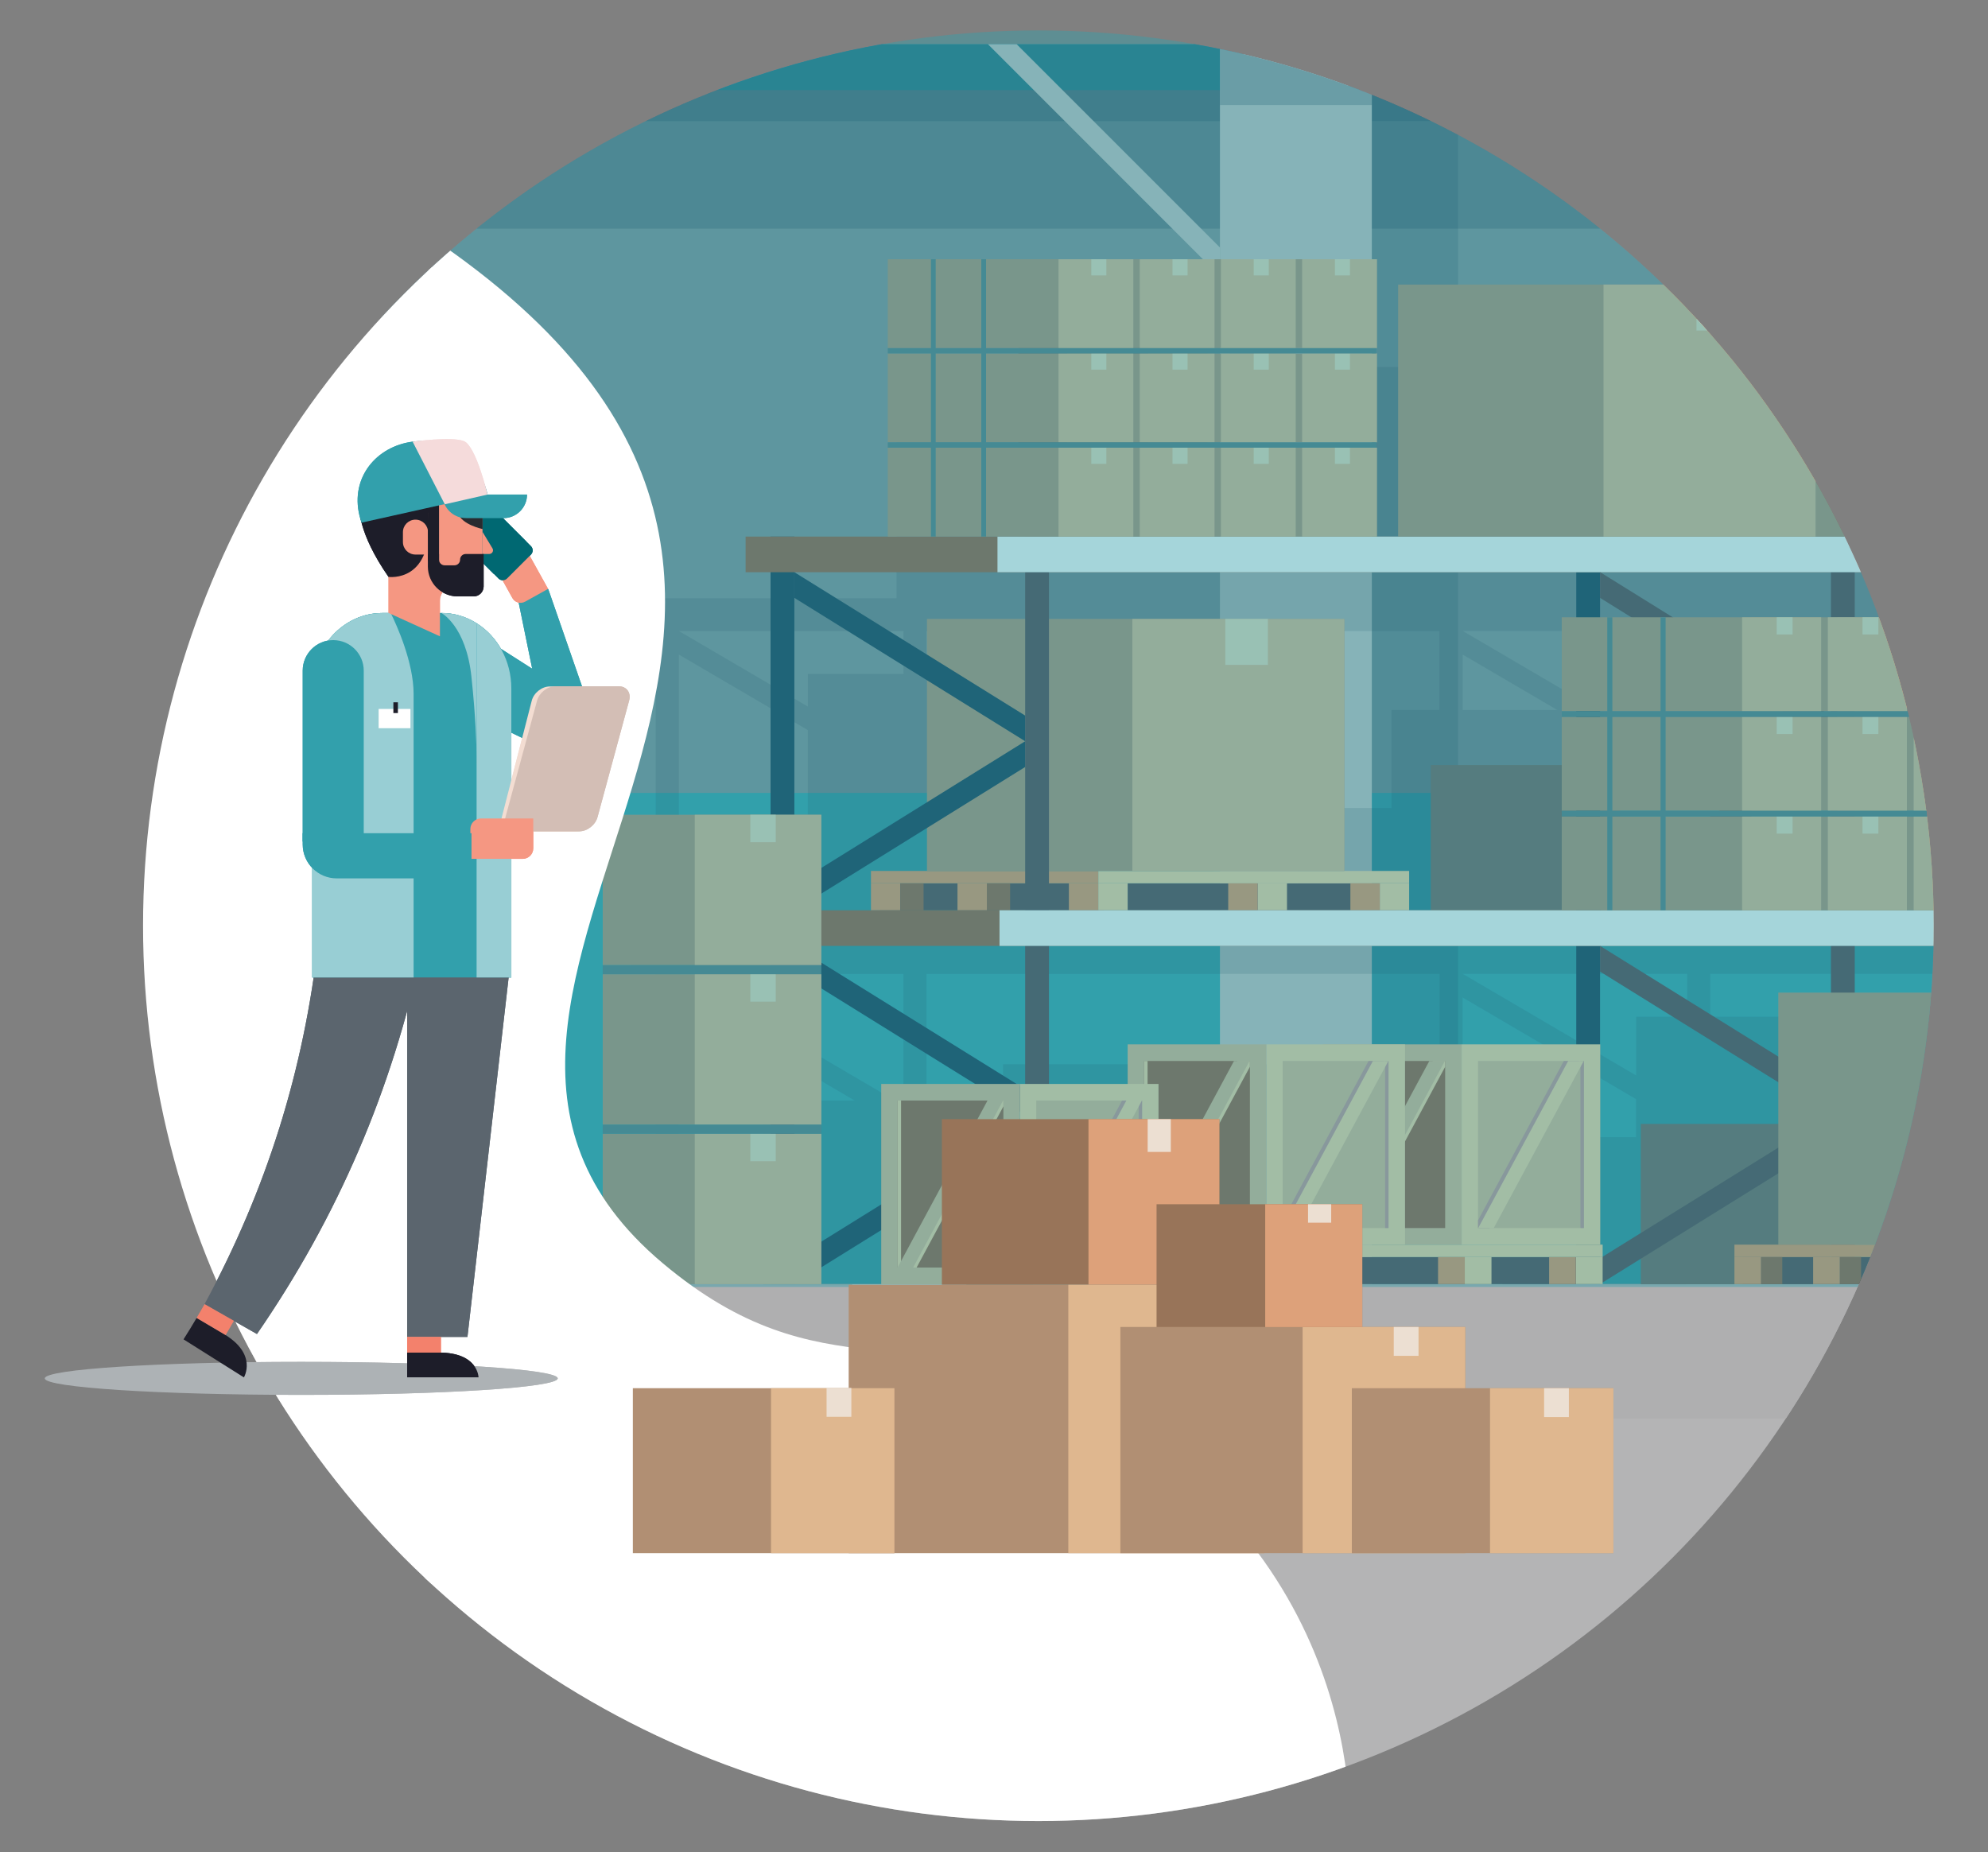 <?xml version="1.0" encoding="utf-8"?>
<!-- Generator: Adobe Illustrator 24.3.0, SVG Export Plug-In . SVG Version: 6.00 Build 0)  -->
<svg version="1.1" id="Layer_1" xmlns="http://www.w3.org/2000/svg" xmlns:xlink="http://www.w3.org/1999/xlink" x="0px" y="0px"
	 viewBox="0 0 245.56 228.78" style="enable-background:new 0 0 245.56 228.78;" xml:space="preserve">
<rect x="0" y="0" width="245.56" height="228.78" fill="#808080" stroke="none"/>
<style type="text/css">
	.st0{clip-path:url(#SVGID_2_);}
	.st1{fill:#818E95;}
	.st2{clip-path:url(#SVGID_2_);fill:#818E95;}
	.st3{clip-path:url(#SVGID_2_);fill:#32A0AC;}
	.st4{opacity:0.27;clip-path:url(#SVGID_2_);fill:#103551;}
	.st5{opacity:0.2;clip-path:url(#SVGID_2_);fill:#103551;}
	.st6{fill:#C7C3C2;}
	.st7{clip-path:url(#SVGID_2_);fill:#C7C3C2;}
	.st8{clip-path:url(#SVGID_2_);fill:#B4B4B5;}
	.st9{clip-path:url(#SVGID_2_);fill:#AFAFB0;}
	.st10{opacity:0.54;clip-path:url(#SVGID_2_);fill:url(#SVGID_3_);}
	.st11{opacity:0.15;clip-path:url(#SVGID_2_);}
	.st12{fill:#061A37;}
	.st13{clip-path:url(#SVGID_2_);fill:#70615C;}
	.st14{fill:#53414B;}
	.st15{fill:#E79361;}
	.st16{fill:#F9D4A1;}
	.st17{fill:#9C5A3C;}
	.st18{fill:#B18F73;}
	.st19{fill:#DFB78F;}
	.st20{fill:#E9DBBC;}
	.st21{fill:#547A83;}
	.st22{fill:#CB9291;}
	.st23{fill:#103551;}
	.st24{fill:#FFFFFF;}
	.st25{fill:#801723;}
	.st26{fill:#5E1F22;}
	.st27{fill:#DC6842;}
	.st28{fill:#C14529;}
	.st29{fill:#993C40;}
	.st30{fill:#45627B;}
	.st31{fill:#32A0AC;}
	.st32{fill:#334B74;}
	.st33{fill:#C37678;}
	.st34{fill:#6E2F30;}
	.st35{fill:#F3E8C5;}
	.st36{opacity:0.44;clip-path:url(#SVGID_2_);fill:#32A0AC;}
	.st37{opacity:0.3;fill:#221F1F;}
	.st38{fill:#5B656E;}
	.st39{fill:#1D1D29;}
	.st40{fill:#F3816C;}
	.st41{fill:#98CED4;}
	.st42{fill:#F59782;}
	.st43{fill:#006872;}
	.st44{fill:#F3DDD2;}
	.st45{fill:#D3BEB5;}
	.st46{fill:#F18C4F;}
	.st47{fill:#282B30;}
	.st48{fill:#F5DBDB;}
	.st49{fill:#987459;}
	.st50{fill:#DDA17A;}
	.st51{fill:#ECDFD2;}
	.st52{fill:#ADB2B5;}
</style>
<g>
	<defs>
		<circle id="SVGID_1_" cx="128.26" cy="114.35" r="110.59"/>
	</defs>
	<clipPath id="SVGID_2_">
		<use xlink:href="#SVGID_1_"  style="overflow:visible;"/>
	</clipPath>
	<g class="st0">
		<rect x="50.81" y="5.46" class="st1" width="451.6" height="153.15"/>
	</g>
	<rect x="50.81" y="5.46" class="st2" width="451.6" height="5.67"/>
	<rect x="50.81" y="5.46" class="st3" width="451.6" height="5.67"/>
	<rect x="50.81" y="97.94" class="st3" width="451.6" height="60.67"/>
	<rect x="50.81" y="5.46" class="st4" width="451.6" height="22.78"/>
	<rect x="50.81" y="5.46" class="st4" width="451.6" height="9.5"/>
	<rect x="169.44" y="5.46" class="st5" width="10.66" height="153.17"/>
	<rect x="371.58" y="5.46" class="st5" width="10.66" height="153.19"/>
	<g class="st0">
		<polygon class="st6" points="122.03,5.46 150.69,34.13 150.69,30.57 125.58,5.46 		"/>
	</g>
	<rect x="150.69" y="5.46" class="st7" width="18.76" height="153.15"/>
	<rect x="153.63" y="5.46" class="st7" width="12.89" height="153.15"/>
	<rect x="352.83" y="5.46" class="st7" width="18.76" height="153.17"/>
	<rect x="355.76" y="5.46" class="st7" width="12.89" height="153.17"/>
	<rect x="50.81" y="5.46" class="st2" width="451.6" height="0"/>
	<g class="st0">
		<polygon class="st6" points="371.58,30.58 371.58,34.14 400.25,5.47 396.69,5.47 		"/>
	</g>
	<rect x="150.7" y="5.46" class="st4" width="18.75" height="7.52"/>
	<rect x="352.83" y="5.46" class="st4" width="18.75" height="7.52"/>
	<rect x="22.17" y="158.61" class="st8" width="513.55" height="67.82"/>
	<rect x="50.81" y="158.61" class="st9" width="451.6" height="16.62"/>
	<linearGradient id="SVGID_3_" gradientUnits="userSpaceOnUse" x1="112.323" y1="162.406" x2="112.323" y2="269.838">
		<stop  offset="0" style="stop-color:#FFFFFF"/>
		<stop  offset="1" style="stop-color:#70615C"/>
	</linearGradient>
	<rect x="105.27" y="158.63" class="st10" width="14.11" height="59.62"/>
	<g class="st11">
		<path class="st12" d="M463.2,114.09h-22v-22.7h-16.66h-16.66v22.7h-2.97V77.94h1.98v-4.04h-1.98h-2.86h-9.94
			c0.17,0,0.31-0.13,0.31-0.29v-0.01c0-0.16-0.14-0.29-0.31-0.29h-0.3v-6.45v-0.53h0.36c0.17,0,0.31-0.13,0.31-0.29v-0.01
			c0-0.16-0.14-0.29-0.31-0.29h-0.36v-7.99v-0.53h0.36c0.17,0,0.31-0.13,0.31-0.29v-0.01c0-0.16-0.14-0.29-0.31-0.29h-0.36v-6.29
			h0.36c0.17,0,0.31-0.13,0.31-0.29v-0.01c0-0.16-0.14-0.29-0.31-0.29h-2.04v-0.28c0-0.14-0.12-0.26-0.28-0.26h-2
			c-0.15,0-0.28,0.12-0.28,0.26v0.28h-11.4c-0.17,0-0.31,0.13-0.31,0.29v0.01c0,0.16,0.14,0.29,0.31,0.29h0.23v6.29h-0.23
			c-0.17,0-0.31,0.13-0.31,0.29v0.01c0,0.16,0.14,0.29,0.31,0.29h0.23v0.53v7.99h-0.23c-0.17,0-0.31,0.13-0.31,0.29v0.01
			c0,0.16,0.14,0.29,0.31,0.29h0.23v0.53v6.45h-0.3c-0.17,0-0.31,0.13-0.31,0.29v0.01c0,0.16,0.14,0.29,0.31,0.29h-0.93
			c0.17,0,0.31-0.13,0.31-0.29v-0.01c0-0.16-0.14-0.29-0.31-0.29h-0.3v-6.45v-0.53h0.36c0.17,0,0.31-0.13,0.31-0.29v-0.01
			c0-0.16-0.14-0.29-0.31-0.29h-0.36v-7.99v-0.53h0.36c0.17,0,0.31-0.13,0.31-0.29v-0.01c0-0.16-0.14-0.29-0.31-0.29h-0.36v-6.29
			h0.36c0.17,0,0.31-0.13,0.31-0.29v-0.01c0-0.16-0.14-0.29-0.31-0.29h-2.04v-0.28c0-0.14-0.12-0.26-0.28-0.26h-2
			c-0.15,0-0.28,0.12-0.28,0.26v0.28h-11.4c-0.17,0-0.31,0.13-0.31,0.29v0.01c0,0.16,0.14,0.29,0.31,0.29h0.23v6.29h-0.23
			c-0.17,0-0.31,0.13-0.31,0.29v0.01c0,0.16,0.14,0.29,0.31,0.29h0.23v0.53v7.99h-0.23c-0.17,0-0.31,0.13-0.31,0.29v0.01
			c0,0.16,0.14,0.29,0.31,0.29h0.23v0.53v6.45h-0.3c-0.17,0-0.31,0.13-0.31,0.29v0.01c0,0.16,0.14,0.29,0.31,0.29h-4.65v-2.89h0
			v-1.32h0V52.98h-19.33v16.71v1.32h0v-1.29v-0.03V52.98h-7.77h-17.94h-1.38h-10.15v0h7.12h3.03h0.54h2.49h10.25h3.03h1.65h1.38
			v-2.89h0v-1.32h0V32.06h-19.33h-10.15v0h-19.33v16.71v1.32h0v-1.29v-0.03V32.05h-25.71v16.74h0v1.29h0v2.89h0.95h2.08h2.39h4.65
			h3.03h2.39h7.2h3.03h0.54h2.49h0.74v0h-3.77v16.71v1.32h0v-1.29v-0.03V52.98h-25.71v3.04h-6.27v0h-6.93h-6.93h-6.93h-3.63V41.53
			h-21.97v3.81h-2.91h-5.12h-11.17h-5.12h-9.19h-5.12h-5.25h-5.92h-24.68v6.96h-15.04v21.6h-2.5H83.85h-2.86H78v4.04h2.99v38.32H78
			v4.04h2.99v38.32h2.86v0.01l10.44-6.11v6.13h16.66h16.66v-0.01h0.29h3.72h3.21h2.54h6.42H147h0.57h2.64h10.99h3.21h3.21h6.93h3.21
			h1.75h1.46v-0.19l4.59-2.69v2.88h22.73v-0.01h1.19h2.54h6.42h3.21h0.57h2.64h10.99h3.21h3.21h2.26h1.01h2.2h0h1.46h1.08h2.13h1.58
			h0.17h1.46h1.58h2.54h6.42h3.21h0.57h2.64h10.99h3.21h3.21h6.93h3.21h1.75h1.46v-3.07h0v-1.4h-13.18v-2.98l15.03-8.81v16.25h0.52
			v0.01h1.01h2.2h2.54h3.72h3.21h2.54h6.42h3.21h0.57h2.64h10.99H348h3.21h6.93h3.21h1.75h1.46v-0.1h2.02v0.09h1.01h2.2h1.65h0.89
			h1.97v0l0.01,0h1.74h3.21h2.54h6.42h3.21H392h2.64h3.19h4.21h2.86h0.73h3.21h3.21h6.93h3.21h1.75h1.46h5.1h1.66v0.01h16.66h16.66
			v-22.7h-2.3V114.09z M83.85,80.85l15.93,9.33v13.83l-15.93,9.33V80.85z M99.79,106.93v4.86h-6.73v1.4h0v3.06h-9.19L99.79,106.93z
			 M94.29,135.94v13.66l-10.44,6.11v-32.5l21.72,12.73H94.29z M111.59,135.94h-0.64h-0.4L83.85,120.3h24.65h3.09V135.94z
			 M111.59,83.24H99.79v4.04l-15.93-9.33h24.41h3.33V83.24z M147.98,154.16H147v1.4v-1.4h-19.38v0h12.95L147.98,154.16
			L147.98,154.16z M177.81,131.46h-13.16h-7.42v0h-16.66H123.9v4.48h-9.45V120.3h63.36V131.46z M120.37,113.2v-1.4h0L120.37,113.2
			L120.37,113.2z M177.81,87.7h-5.93v12.1h-11.55v16.47h-2.6v-3.06h0v-1.4h-7.79V83.24h-9.19h-5.12h-11.17h-10.02v-5.29h63.36V87.7z
			 M180.67,80.85l11.69,6.85h-11.69V80.85z M202.09,140.47h-16.53v12.37l-4.59,2.69v-1.37h0.33v-22.7h-0.64v-8.25l21.42,12.55
			V140.47z M208.41,125.59h-6.32v7.25l-21.42-12.55h27.73V125.59z M208.41,87.7h-0.68h-10.4l-16.65-9.76h27.73V87.7z M208.41,73.91
			h-1.84v0h5.5h0.32h6.61h0.32h6.61h0.32h6.61h0.38c0,0,0,0,0,0h-21.96H208.41z M269.39,155.56L269.39,155.56l0-1.4h0V155.56z
			 M274.63,125.59h-9.91h-12.47h-9.19h-3.02h-2.1h-11.17h-15.51v-5.3h63.36V125.59z M274.63,87.7h-4.85h-9.19h-5.12h-5.25h-5.92
			h-22.26h-2.42h-6.77h-1.58v-9.76h63.36V87.7z M260.62,73.91L260.62,73.91L260.62,73.91L260.62,73.91l2.39,0h3.03h2.39h7.2h3.03
			h0.54h2.49h0.74v0h-4.93h-2.86H260.62z M289.18,87.7h-3.11h-8.58v-6.85L289.18,87.7z M281,125.59h-3.51v-2.39l4.08,2.39H281z
			 M290.19,148.26v-17.62l15.03,8.81L290.19,148.26z M305.23,136.55l-15.03-8.81v-2.14h-3.66l-9.04-5.3h27.73V136.55z
			 M305.23,116.26h-4.85v-13.4l4.85-2.84V116.26z M300.37,99.94v-5.69l4.85,2.84L300.37,99.94z M305.23,94.19l-4.85-2.84V87.7h-6.23
			l-16.65-9.76h27.73V94.19z M330.59,154.16v1.4V154.16h-22.5v-0.04c0.13,0.02,0.25,0.04,0.38,0.04h5.4h4.12h1.28h3.88h0.25h5.16
			h0.25h5.16h0.25h5.16h0.3c0,0,0,0,0,0H330.59z M371.45,126.56h-14.33v14.08c-0.43-0.28-0.95-0.44-1.52-0.44h0v0h-5.46v0h-5.4h-5.4
			h-5.4h-5.16h-0.25h-5.16h-4.12h-1.28h-4.12c-1.49,0-2.7,1.14-2.7,2.55c0,0.37,0.08,0.71,0.23,1.03c0.14,0.29,0.33,0.56,0.56,0.78
			c0.03,0.03,0.06,0.05,0.09,0.07h-0.88c-1.49,0-2.7,1.14-2.7,2.55c0,0.37,0.08,0.71,0.23,1.03c0.14,0.29,0.33,0.56,0.56,0.78
			c0.03,0.03,0.07,0.05,0.1,0.08h-0.87c-0.13,0-0.26,0.02-0.38,0.04v-28.8h63.36V126.56z M371.45,112.05h-8.9v1.32h0v-1.32h-11.83
			l0,0h4.85h2.23h0.39h1.83h1.51h0.7h1.53h1.76h2.05h1.38h0.85h1.22h0.16H371.45L371.45,112.05z M357.79,109.92v-0.49v-0.49v-12.3h0
			v12.3L357.79,109.92L357.79,109.92z M371.45,81.24h-9.91h-3.74v12.3v0.97h0v-0.49v-0.49v-12.3h-18.93v12.3v0.49v0.49v2.13v3.8
			h-3.7h-1.98h-2.52v-8.56h-2.48h-1.85h-3.42h-8.68v8.56h-2.88v15.78h14.55h3.93h6.97v0.04h-28.73V77.94h63.36V81.24z M374.3,80.85
			l0.67,0.39h-0.67V80.85z M374.3,112.05h2.23l0,0H374.3L374.3,112.05z M391.43,155.55L391.43,155.55l0-1.4h0V155.55z
			 M384.78,133.37h-5.7v-6.81h-4.78v-3.36l17.36,10.17H384.78z M397.83,133.37h-1.2l-22.32-13.08h23.52V133.37z M380.46,96.65v12.3
			v0.8l0,0v-0.31v-0.49L380.46,96.65L380.46,96.65z M380.46,94.52v-0.49v-0.49v-9.09h0v9.09L380.46,94.52L380.46,94.52z
			 M402.04,114.09h-4.21v2.17h-0.08v-2.89v-1.32H381.5h0h1.18h7.55h2.23h1.22h1.01v-2.13v-0.97v-4.62l7.36-4.31V114.09z
			 M394.69,101.41v-4.77v-2.13v-0.97v-0.75l7.36,4.31L394.69,101.41z M402.04,94.19l-7.36-4.31v-8.64h-14.23v0.3l0,0v-0.3h-0.52
			l-5.63-3.3h27.73V94.19z"/>
		<path class="st12" d="M481.69,151.94v3.87h3.29c0,1.55,1.34,2.81,2.98,2.81c1.65,0,2.98-1.26,2.98-2.81h9.27v2.82h1.01h1.19v-6.69
			H481.69z"/>
	</g>
	<rect x="379.02" y="123.67" class="st13" width="22.58" height="34.84"/>
	<rect x="217.8" y="31" class="st13" width="22.58" height="34.84"/>
	<rect x="176.73" y="94.5" class="st13" width="23.37" height="19.8"/>
	<rect x="202.67" y="138.83" class="st13" width="23.37" height="19.8"/>
	<rect x="125.79" y="42.73" class="st13" width="23.37" height="23.55"/>
	<g class="st0">
		<rect x="139.29" y="109.11" class="st14" width="33.12" height="3.34"/>
		<rect x="108.72" y="109.11" class="st14" width="27.58" height="3.34"/>
		<rect x="132.03" y="109.11" class="st15" width="3.63" height="3.34"/>
		<g>
			<rect x="135.66" y="107.58" class="st16" width="38.4" height="1.53"/>
			<rect x="135.66" y="109.11" class="st16" width="3.63" height="3.34"/>
			<rect x="155.34" y="109.11" class="st16" width="3.63" height="3.34"/>
			<rect x="170.43" y="109.11" class="st16" width="3.63" height="3.34"/>
			<rect x="151.71" y="109.11" class="st15" width="3.63" height="3.34"/>
			<rect x="166.8" y="109.11" class="st15" width="3.63" height="3.34"/>
		</g>
		<g>
			<rect x="107.58" y="107.58" class="st15" width="28.08" height="1.53"/>
			<rect x="107.58" y="109.11" class="st15" width="3.63" height="3.34"/>
			<rect x="121.9" y="109.11" class="st17" width="2.87" height="3.34"/>
			<rect x="118.27" y="109.11" class="st15" width="3.63" height="3.34"/>
			<rect x="111.21" y="109.11" class="st17" width="2.87" height="3.34"/>
		</g>
	</g>
	<g class="st0">
		<g>
			<rect x="114.5" y="76.45" class="st18" width="51.56" height="31.13"/>
			<rect x="139.87" y="76.45" class="st19" width="26.19" height="31.13"/>
		</g>
		<rect x="151.35" y="76.45" class="st20" width="5.26" height="5.68"/>
	</g>
	<g class="st0">
		<g>
			<g>
				<rect x="462.62" y="79.23" class="st18" width="15.29" height="9.23"/>
				<rect x="470.14" y="79.23" class="st19" width="7.77" height="9.23"/>
			</g>
			<rect x="473.55" y="79.23" class="st20" width="1.56" height="1.69"/>
		</g>
		<g>
			<g>
				<rect x="454.18" y="79.23" class="st18" width="15.29" height="9.23"/>
				<rect x="461.71" y="79.23" class="st19" width="7.77" height="9.23"/>
			</g>
			<rect x="465.11" y="79.23" class="st20" width="1.56" height="1.69"/>
		</g>
		<g>
			<g>
				<rect x="445.75" y="79.23" class="st18" width="15.29" height="9.23"/>
				<rect x="453.27" y="79.23" class="st19" width="7.77" height="9.23"/>
			</g>
			<rect x="456.68" y="79.23" class="st20" width="1.56" height="1.69"/>
		</g>
		<g>
			<g>
				<rect x="427.11" y="79.23" class="st18" width="25.5" height="9.23"/>
				<rect x="444.84" y="79.23" class="st19" width="7.77" height="9.23"/>
			</g>
			<rect x="448.24" y="79.23" class="st20" width="1.56" height="1.69"/>
		</g>
		<g>
			<g>
				<rect x="462.62" y="89.02" class="st18" width="15.29" height="9.23"/>
				<rect x="470.14" y="89.02" class="st19" width="7.77" height="9.23"/>
			</g>
			<rect x="473.55" y="89.02" class="st20" width="1.56" height="1.69"/>
		</g>
		<g>
			<g>
				<rect x="454.18" y="89.02" class="st18" width="15.29" height="9.23"/>
				<rect x="461.71" y="89.02" class="st19" width="7.77" height="9.23"/>
			</g>
			<rect x="465.11" y="89.02" class="st20" width="1.56" height="1.69"/>
		</g>
		<g>
			<g>
				<rect x="445.75" y="89.02" class="st18" width="15.29" height="9.23"/>
				<rect x="453.27" y="89.02" class="st19" width="7.77" height="9.23"/>
			</g>
			<rect x="456.68" y="89.02" class="st20" width="1.56" height="1.69"/>
		</g>
		<g>
			<g>
				<rect x="427.11" y="89.02" class="st18" width="25.5" height="9.23"/>
				<rect x="444.84" y="89.02" class="st19" width="7.77" height="9.23"/>
			</g>
			<rect x="448.24" y="89.02" class="st20" width="1.56" height="1.69"/>
		</g>
		<g>
			<g>
				<rect x="462.62" y="98.8" class="st18" width="15.29" height="9.23"/>
				<rect x="470.14" y="98.8" class="st19" width="7.77" height="9.23"/>
			</g>
			<rect x="473.55" y="98.8" class="st20" width="1.56" height="1.69"/>
		</g>
		<g>
			<g>
				<rect x="454.18" y="98.8" class="st18" width="15.29" height="9.23"/>
				<rect x="461.71" y="98.8" class="st19" width="7.77" height="9.23"/>
			</g>
			<rect x="465.11" y="98.8" class="st20" width="1.56" height="1.69"/>
		</g>
		<g>
			<g>
				<rect x="445.75" y="98.8" class="st18" width="15.29" height="9.23"/>
				<rect x="453.27" y="98.8" class="st19" width="7.77" height="9.23"/>
			</g>
			<rect x="456.68" y="98.8" class="st20" width="1.56" height="1.69"/>
		</g>
		<g>
			<g>
				<rect x="427.11" y="98.8" class="st18" width="25.5" height="9.23"/>
				<rect x="444.84" y="98.8" class="st19" width="7.77" height="9.23"/>
			</g>
			<rect x="448.24" y="98.8" class="st20" width="1.56" height="1.69"/>
		</g>
		<rect x="427.11" y="88.46" class="st21" width="50.74" height="0.56"/>
		<rect x="427.11" y="98.25" class="st21" width="50.74" height="0.56"/>
		<rect x="436.82" y="79.23" class="st21" width="0.5" height="28.81"/>
		<rect x="431.58" y="79.23" class="st21" width="0.5" height="28.81"/>
	</g>
	<g class="st0">
		<rect x="454.17" y="108.03" class="st16" width="31.4" height="45.36"/>
		<g>
			<rect x="457.89" y="111.8" class="st19" width="23.96" height="37.83"/>
		</g>
		<polygon class="st22" points="457.89,147.87 457.89,149.63 460.46,149.63 480.82,111.8 477.31,111.8 		"/>
		<rect x="481.08" y="111.8" class="st22" width="0.77" height="37.83"/>
		<g>
			<rect x="422.77" y="108.03" class="st19" width="31.4" height="45.36"/>
			<rect x="426.48" y="111.8" class="st17" width="23.96" height="37.83"/>
			<rect x="426.48" y="111.8" class="st16" width="0.78" height="37.83"/>
			<polygon class="st16" points="427.27,149.63 430.78,149.63 450.45,113.1 450.45,111.8 447.63,111.8 			"/>
			<polygon class="st19" points="426.48,149.63 430,149.63 450.37,111.8 446.85,111.8 			"/>
		</g>
		<polygon class="st16" points="457.93,149.63 461.44,149.63 481.81,111.8 478.29,111.8 		"/>
	</g>
	<g class="st0">
		<g>
			<rect x="95.18" y="66.28" class="st23" width="2.94" height="92.33"/>
			<rect x="194.7" y="66.28" class="st23" width="2.94" height="92.33"/>
			<rect x="294.23" y="66.28" class="st23" width="2.94" height="92.33"/>
			<rect x="393.75" y="66.28" class="st23" width="2.94" height="92.33"/>
			<rect x="92.1" y="66.28" class="st17" width="304.32" height="4.4"/>
			<rect x="92.1" y="112.44" class="st17" width="304.32" height="4.4"/>
		</g>
		<g>
			<rect x="126.63" y="66.28" class="st14" width="2.94" height="92.33"/>
			<rect x="226.16" y="66.28" class="st14" width="2.94" height="92.33"/>
			<rect x="325.68" y="66.28" class="st14" width="2.94" height="92.33"/>
			<rect x="425.2" y="66.28" class="st14" width="2.94" height="92.33"/>
			<rect x="123.21" y="66.28" class="st24" width="306.96" height="4.4"/>
			<rect x="123.46" y="112.44" class="st24" width="306.72" height="4.4"/>
		</g>
		<g>
			<polygon class="st23" points="98.12,73.85 126.63,91.56 126.63,88.39 98.12,70.68 			"/>
			<polygon class="st23" points="98.12,112.45 126.63,94.74 126.63,91.56 98.12,109.28 			"/>
		</g>
		<g>
			<polygon class="st23" points="98.12,120.02 126.63,137.73 126.63,134.55 98.12,116.84 			"/>
			<polygon class="st23" points="98.12,158.61 126.63,140.9 126.63,137.73 98.12,155.44 			"/>
		</g>
		<g>
			<polygon class="st14" points="197.64,73.85 226.16,91.56 226.16,88.39 197.64,70.67 			"/>
			<polygon class="st14" points="197.64,112.45 226.16,94.73 226.16,91.56 197.64,109.27 			"/>
		</g>
		<g>
			<polygon class="st14" points="197.64,120.01 226.16,137.72 226.16,134.55 197.64,116.84 			"/>
			<polygon class="st14" points="197.64,158.61 226.16,140.9 226.16,137.72 197.64,155.43 			"/>
		</g>
		<g>
			<polygon class="st14" points="297.17,73.85 325.68,91.56 325.68,88.39 297.17,70.67 			"/>
			<polygon class="st14" points="297.17,112.45 325.68,94.73 325.68,91.56 297.17,109.27 			"/>
		</g>
		<g>
			<polygon class="st14" points="297.17,120.01 325.68,137.72 325.68,134.55 297.17,116.84 			"/>
			<polygon class="st14" points="297.17,158.61 325.68,140.9 325.68,137.72 297.17,155.43 			"/>
		</g>
		<g>
			<polygon class="st23" points="396.69,73.85 425.2,91.56 425.2,88.39 396.69,70.67 			"/>
			<polygon class="st23" points="396.69,112.45 425.2,94.73 425.2,91.56 396.69,109.27 			"/>
		</g>
		<g>
			<polygon class="st23" points="396.69,120.01 425.2,137.72 425.2,134.55 396.69,116.84 			"/>
			<polygon class="st23" points="396.69,158.61 425.2,140.9 425.2,137.72 396.69,155.43 			"/>
		</g>
	</g>
	<g class="st0">
		<g>
			<rect x="269.13" y="81.31" class="st18" width="51.56" height="31.13"/>
			<rect x="294.5" y="81.31" class="st19" width="26.19" height="31.13"/>
		</g>
		<rect x="305.98" y="81.31" class="st20" width="5.26" height="5.68"/>
	</g>
	<g class="st0">
		<g>
			<rect x="258.67" y="122.61" class="st18" width="51.56" height="31.13"/>
			<rect x="284.04" y="122.61" class="st19" width="26.19" height="31.13"/>
		</g>
		<rect x="295.52" y="122.61" class="st20" width="5.26" height="5.68"/>
	</g>
	<g class="st0">
		<g>
			<rect x="219.66" y="122.61" class="st18" width="51.56" height="31.13"/>
			<rect x="245.04" y="122.61" class="st19" width="26.19" height="31.13"/>
		</g>
		<rect x="256.51" y="122.61" class="st20" width="5.26" height="5.68"/>
	</g>
	<g class="st0">
		<g>
			<g>
				<rect x="237.53" y="76.25" class="st18" width="19.21" height="11.6"/>
				<rect x="246.98" y="76.25" class="st19" width="9.76" height="11.6"/>
			</g>
			<rect x="251.25" y="76.25" class="st20" width="1.96" height="2.12"/>
		</g>
		<g>
			<g>
				<rect x="226.93" y="76.25" class="st18" width="19.21" height="11.6"/>
				<rect x="236.38" y="76.25" class="st19" width="9.76" height="11.6"/>
			</g>
			<rect x="240.66" y="76.25" class="st20" width="1.96" height="2.12"/>
		</g>
		<g>
			<g>
				<rect x="216.33" y="76.25" class="st18" width="19.21" height="11.6"/>
				<rect x="225.78" y="76.25" class="st19" width="9.76" height="11.6"/>
			</g>
			<rect x="230.06" y="76.25" class="st20" width="1.96" height="2.12"/>
		</g>
		<g>
			<g>
				<rect x="192.91" y="76.25" class="st18" width="32.03" height="11.6"/>
				<rect x="215.19" y="76.25" class="st19" width="9.76" height="11.6"/>
			</g>
			<rect x="219.46" y="76.25" class="st20" width="1.96" height="2.12"/>
		</g>
		<g>
			<g>
				<rect x="237.53" y="88.55" class="st18" width="19.21" height="11.6"/>
				<rect x="246.98" y="88.55" class="st19" width="9.76" height="11.6"/>
			</g>
			<rect x="251.25" y="88.55" class="st20" width="1.96" height="2.12"/>
		</g>
		<g>
			<g>
				<rect x="226.93" y="88.55" class="st18" width="19.21" height="11.6"/>
				<rect x="236.38" y="88.55" class="st19" width="9.76" height="11.6"/>
			</g>
			<rect x="240.66" y="88.55" class="st20" width="1.96" height="2.12"/>
		</g>
		<g>
			<g>
				<rect x="216.33" y="88.55" class="st18" width="19.21" height="11.6"/>
				<rect x="225.78" y="88.55" class="st19" width="9.76" height="11.6"/>
			</g>
			<rect x="230.06" y="88.55" class="st20" width="1.96" height="2.12"/>
		</g>
		<g>
			<g>
				<rect x="192.91" y="88.55" class="st18" width="32.03" height="11.6"/>
				<rect x="215.19" y="88.55" class="st19" width="9.76" height="11.6"/>
			</g>
			<rect x="219.46" y="88.55" class="st20" width="1.96" height="2.12"/>
		</g>
		<g>
			<g>
				<rect x="237.53" y="100.85" class="st18" width="19.21" height="11.6"/>
				<rect x="246.98" y="100.85" class="st19" width="9.76" height="11.6"/>
			</g>
			<rect x="251.25" y="100.85" class="st20" width="1.96" height="2.12"/>
		</g>
		<g>
			<g>
				<rect x="226.93" y="100.85" class="st18" width="19.21" height="11.6"/>
				<rect x="236.38" y="100.85" class="st19" width="9.76" height="11.6"/>
			</g>
			<rect x="240.66" y="100.85" class="st20" width="1.96" height="2.12"/>
		</g>
		<g>
			<g>
				<rect x="216.33" y="100.85" class="st18" width="19.21" height="11.6"/>
				<rect x="225.78" y="100.85" class="st19" width="9.76" height="11.6"/>
			</g>
			<rect x="230.06" y="100.85" class="st20" width="1.96" height="2.12"/>
		</g>
		<g>
			<g>
				<rect x="192.91" y="100.85" class="st18" width="32.03" height="11.6"/>
				<rect x="215.19" y="100.85" class="st19" width="9.76" height="11.6"/>
			</g>
			<rect x="219.46" y="100.85" class="st20" width="1.96" height="2.12"/>
		</g>
		<rect x="192.91" y="87.85" class="st21" width="63.75" height="0.7"/>
		<rect x="192.91" y="100.15" class="st21" width="63.75" height="0.7"/>
		<rect x="205.11" y="76.25" class="st21" width="0.63" height="36.19"/>
		<rect x="198.53" y="76.25" class="st21" width="0.63" height="36.19"/>
	</g>
	<g class="st0">
		<g>
			<g>
				<rect x="251.43" y="30.09" class="st18" width="19.21" height="11.6"/>
				<rect x="260.88" y="30.09" class="st19" width="9.76" height="11.6"/>
			</g>
			<rect x="265.16" y="30.09" class="st20" width="1.96" height="2.12"/>
		</g>
		<g>
			<g>
				<rect x="240.83" y="30.09" class="st18" width="19.21" height="11.6"/>
				<rect x="250.29" y="30.09" class="st19" width="9.76" height="11.6"/>
			</g>
			<rect x="254.56" y="30.09" class="st20" width="1.96" height="2.12"/>
		</g>
		<g>
			<g>
				<rect x="230.24" y="30.09" class="st18" width="19.21" height="11.6"/>
				<rect x="239.69" y="30.09" class="st19" width="9.76" height="11.6"/>
			</g>
			<rect x="243.96" y="30.09" class="st20" width="1.96" height="2.12"/>
		</g>
		<g>
			<g>
				<rect x="206.81" y="30.09" class="st18" width="32.03" height="11.6"/>
				<rect x="229.09" y="30.09" class="st19" width="9.76" height="11.6"/>
			</g>
			<rect x="233.37" y="30.09" class="st20" width="1.96" height="2.12"/>
		</g>
		<g>
			<g>
				<rect x="251.43" y="42.38" class="st18" width="19.21" height="11.6"/>
				<rect x="260.88" y="42.38" class="st19" width="9.76" height="11.6"/>
			</g>
			<rect x="265.16" y="42.38" class="st20" width="1.96" height="2.12"/>
		</g>
		<g>
			<g>
				<rect x="240.83" y="42.38" class="st18" width="19.21" height="11.6"/>
				<rect x="250.29" y="42.38" class="st19" width="9.76" height="11.6"/>
			</g>
			<rect x="254.56" y="42.38" class="st20" width="1.96" height="2.12"/>
		</g>
		<g>
			<g>
				<rect x="230.24" y="42.38" class="st18" width="19.21" height="11.6"/>
				<rect x="239.69" y="42.38" class="st19" width="9.76" height="11.6"/>
			</g>
			<rect x="243.96" y="42.38" class="st20" width="1.96" height="2.12"/>
		</g>
		<g>
			<g>
				<rect x="206.81" y="42.38" class="st18" width="32.03" height="11.6"/>
				<rect x="229.09" y="42.38" class="st19" width="9.76" height="11.6"/>
			</g>
			<rect x="233.37" y="42.38" class="st20" width="1.96" height="2.12"/>
		</g>
		<g>
			<g>
				<rect x="251.43" y="54.68" class="st18" width="19.21" height="11.6"/>
				<rect x="260.88" y="54.68" class="st19" width="9.76" height="11.6"/>
			</g>
			<rect x="265.16" y="54.68" class="st20" width="1.96" height="2.12"/>
		</g>
		<g>
			<g>
				<rect x="240.83" y="54.68" class="st18" width="19.21" height="11.6"/>
				<rect x="250.29" y="54.68" class="st19" width="9.76" height="11.6"/>
			</g>
			<rect x="254.56" y="54.68" class="st20" width="1.96" height="2.12"/>
		</g>
		<g>
			<g>
				<rect x="230.24" y="54.68" class="st18" width="19.21" height="11.6"/>
				<rect x="239.69" y="54.68" class="st19" width="9.76" height="11.6"/>
			</g>
			<rect x="243.96" y="54.68" class="st20" width="1.96" height="2.12"/>
		</g>
		<g>
			<g>
				<rect x="206.81" y="54.68" class="st18" width="32.03" height="11.6"/>
				<rect x="229.09" y="54.68" class="st19" width="9.76" height="11.6"/>
			</g>
			<rect x="233.37" y="54.68" class="st20" width="1.96" height="2.12"/>
		</g>
		<rect x="206.81" y="41.68" class="st21" width="63.75" height="0.7"/>
		<rect x="206.81" y="53.98" class="st21" width="63.75" height="0.7"/>
		<rect x="219.01" y="30.09" class="st21" width="0.63" height="36.19"/>
		<rect x="212.44" y="30.09" class="st21" width="0.63" height="36.19"/>
	</g>
	<g class="st0">
		<g>
			<g>
				<rect x="366.75" y="122.92" class="st18" width="16.36" height="9.88"/>
				<rect x="374.8" y="122.92" class="st19" width="8.31" height="9.88"/>
			</g>
			<rect x="378.44" y="122.92" class="st20" width="1.67" height="1.8"/>
		</g>
		<g>
			<g>
				<rect x="357.73" y="122.92" class="st18" width="16.36" height="9.88"/>
				<rect x="365.78" y="122.92" class="st19" width="8.31" height="9.88"/>
			</g>
			<rect x="369.42" y="122.92" class="st20" width="1.67" height="1.8"/>
		</g>
		<g>
			<g>
				<rect x="348.7" y="122.92" class="st18" width="16.36" height="9.88"/>
				<rect x="356.75" y="122.92" class="st19" width="8.31" height="9.88"/>
			</g>
			<rect x="360.39" y="122.92" class="st20" width="1.67" height="1.8"/>
		</g>
		<g>
			<g>
				<rect x="328.76" y="122.92" class="st18" width="27.28" height="9.88"/>
				<rect x="347.73" y="122.92" class="st19" width="8.31" height="9.88"/>
			</g>
			<rect x="351.37" y="122.92" class="st20" width="1.67" height="1.8"/>
		</g>
		<g>
			<g>
				<rect x="366.75" y="133.4" class="st18" width="16.36" height="9.88"/>
				<rect x="374.8" y="133.4" class="st19" width="8.31" height="9.88"/>
			</g>
			<rect x="378.44" y="133.4" class="st20" width="1.67" height="1.8"/>
		</g>
		<g>
			<g>
				<rect x="357.73" y="133.4" class="st18" width="16.36" height="9.88"/>
				<rect x="365.78" y="133.4" class="st19" width="8.31" height="9.88"/>
			</g>
			<rect x="369.42" y="133.4" class="st20" width="1.67" height="1.8"/>
		</g>
		<g>
			<g>
				<rect x="348.7" y="133.4" class="st18" width="16.36" height="9.88"/>
				<rect x="356.75" y="133.4" class="st19" width="8.31" height="9.88"/>
			</g>
			<rect x="360.39" y="133.4" class="st20" width="1.67" height="1.8"/>
		</g>
		<g>
			<g>
				<rect x="328.76" y="133.4" class="st18" width="27.28" height="9.88"/>
				<rect x="347.73" y="133.4" class="st19" width="8.31" height="9.88"/>
			</g>
			<rect x="351.37" y="133.4" class="st20" width="1.67" height="1.8"/>
		</g>
		<g>
			<g>
				<rect x="366.75" y="143.87" class="st18" width="16.36" height="9.88"/>
				<rect x="374.8" y="143.87" class="st19" width="8.31" height="9.88"/>
			</g>
			<rect x="378.44" y="143.87" class="st20" width="1.67" height="1.8"/>
		</g>
		<g>
			<g>
				<rect x="357.73" y="143.87" class="st18" width="16.36" height="9.88"/>
				<rect x="365.78" y="143.87" class="st19" width="8.31" height="9.88"/>
			</g>
			<rect x="369.42" y="143.87" class="st20" width="1.67" height="1.8"/>
		</g>
		<g>
			<g>
				<rect x="348.7" y="143.87" class="st18" width="16.36" height="9.88"/>
				<rect x="356.75" y="143.87" class="st19" width="8.31" height="9.88"/>
			</g>
			<rect x="360.39" y="143.87" class="st20" width="1.67" height="1.8"/>
		</g>
		<g>
			<g>
				<rect x="328.76" y="143.87" class="st18" width="27.28" height="9.88"/>
				<rect x="347.73" y="143.87" class="st19" width="8.31" height="9.88"/>
			</g>
			<rect x="351.37" y="143.87" class="st20" width="1.67" height="1.8"/>
		</g>
		<rect x="328.76" y="132.8" class="st21" width="54.29" height="0.59"/>
		<rect x="328.76" y="143.27" class="st21" width="54.29" height="0.59"/>
		<rect x="339.15" y="122.92" class="st21" width="0.53" height="30.82"/>
		<rect x="333.55" y="122.92" class="st21" width="0.53" height="30.82"/>
	</g>
	<g class="st0">
		<g>
			<g>
				<rect x="407.64" y="32.02" class="st18" width="18.18" height="10.98"/>
				<rect x="416.59" y="32.02" class="st19" width="9.24" height="10.98"/>
			</g>
			<rect x="420.64" y="32.02" class="st20" width="1.86" height="2"/>
		</g>
		<g>
			<g>
				<rect x="397.61" y="32.02" class="st18" width="18.18" height="10.98"/>
				<rect x="406.56" y="32.02" class="st19" width="9.24" height="10.98"/>
			</g>
			<rect x="410.61" y="32.02" class="st20" width="1.86" height="2"/>
		</g>
		<g>
			<g>
				<rect x="387.58" y="32.02" class="st18" width="18.18" height="10.98"/>
				<rect x="396.53" y="32.02" class="st19" width="9.24" height="10.98"/>
			</g>
			<rect x="400.58" y="32.02" class="st20" width="1.86" height="2"/>
		</g>
		<g>
			<g>
				<rect x="365.41" y="32.02" class="st18" width="30.32" height="10.98"/>
				<rect x="386.5" y="32.02" class="st19" width="9.24" height="10.98"/>
			</g>
			<rect x="390.54" y="32.02" class="st20" width="1.86" height="2"/>
		</g>
		<g>
			<g>
				<rect x="407.64" y="43.66" class="st18" width="18.18" height="10.98"/>
				<rect x="416.59" y="43.66" class="st19" width="9.24" height="10.98"/>
			</g>
			<rect x="420.64" y="43.66" class="st20" width="1.86" height="2"/>
		</g>
		<g>
			<g>
				<rect x="397.61" y="43.66" class="st18" width="18.18" height="10.98"/>
				<rect x="406.56" y="43.66" class="st19" width="9.24" height="10.98"/>
			</g>
			<rect x="410.61" y="43.66" class="st20" width="1.86" height="2"/>
		</g>
		<g>
			<g>
				<rect x="387.58" y="43.66" class="st18" width="18.18" height="10.98"/>
				<rect x="396.53" y="43.66" class="st19" width="9.24" height="10.98"/>
			</g>
			<rect x="400.58" y="43.66" class="st20" width="1.86" height="2"/>
		</g>
		<g>
			<g>
				<rect x="365.41" y="43.66" class="st18" width="30.32" height="10.98"/>
				<rect x="386.5" y="43.66" class="st19" width="9.24" height="10.98"/>
			</g>
			<rect x="390.54" y="43.66" class="st20" width="1.86" height="2"/>
		</g>
		<g>
			<g>
				<rect x="407.64" y="55.3" class="st18" width="18.18" height="10.98"/>
				<rect x="416.59" y="55.3" class="st19" width="9.24" height="10.98"/>
			</g>
			<rect x="420.64" y="55.3" class="st20" width="1.86" height="2"/>
		</g>
		<g>
			<g>
				<rect x="397.61" y="55.3" class="st18" width="18.18" height="10.98"/>
				<rect x="406.56" y="55.3" class="st19" width="9.24" height="10.98"/>
			</g>
			<rect x="410.61" y="55.3" class="st20" width="1.86" height="2"/>
		</g>
		<g>
			<g>
				<rect x="387.58" y="55.3" class="st18" width="18.18" height="10.98"/>
				<rect x="396.53" y="55.3" class="st19" width="9.24" height="10.98"/>
			</g>
			<rect x="400.58" y="55.3" class="st20" width="1.86" height="2"/>
		</g>
		<g>
			<g>
				<rect x="365.41" y="55.3" class="st18" width="30.32" height="10.98"/>
				<rect x="386.5" y="55.3" class="st19" width="9.24" height="10.98"/>
			</g>
			<rect x="390.54" y="55.3" class="st20" width="1.86" height="2"/>
		</g>
		<rect x="365.41" y="43" class="st21" width="60.34" height="0.66"/>
		<rect x="365.41" y="54.64" class="st21" width="60.34" height="0.66"/>
		<rect x="376.96" y="32.02" class="st21" width="0.59" height="34.26"/>
		<rect x="370.74" y="32.02" class="st21" width="0.59" height="34.26"/>
	</g>
	<g class="st0">
		<g>
			<g>
				<rect x="151.89" y="32.02" class="st18" width="18.18" height="10.98"/>
				<rect x="160.84" y="32.02" class="st19" width="9.24" height="10.98"/>
			</g>
			<rect x="164.89" y="32.02" class="st20" width="1.86" height="2"/>
		</g>
		<g>
			<g>
				<rect x="141.86" y="32.02" class="st18" width="18.18" height="10.98"/>
				<rect x="150.81" y="32.02" class="st19" width="9.24" height="10.98"/>
			</g>
			<rect x="154.86" y="32.02" class="st20" width="1.86" height="2"/>
		</g>
		<g>
			<g>
				<rect x="131.83" y="32.02" class="st18" width="18.18" height="10.98"/>
				<rect x="140.78" y="32.02" class="st19" width="9.24" height="10.98"/>
			</g>
			<rect x="144.83" y="32.02" class="st20" width="1.86" height="2"/>
		</g>
		<g>
			<g>
				<rect x="109.66" y="32.02" class="st18" width="30.32" height="10.98"/>
				<rect x="130.75" y="32.02" class="st19" width="9.24" height="10.98"/>
			</g>
			<rect x="134.8" y="32.02" class="st20" width="1.86" height="2"/>
		</g>
		<g>
			<g>
				<rect x="151.89" y="43.66" class="st18" width="18.18" height="10.98"/>
				<rect x="160.84" y="43.66" class="st19" width="9.24" height="10.98"/>
			</g>
			<rect x="164.89" y="43.66" class="st20" width="1.86" height="2"/>
		</g>
		<g>
			<g>
				<rect x="141.86" y="43.66" class="st18" width="18.18" height="10.98"/>
				<rect x="150.81" y="43.66" class="st19" width="9.24" height="10.98"/>
			</g>
			<rect x="154.86" y="43.66" class="st20" width="1.86" height="2"/>
		</g>
		<g>
			<g>
				<rect x="131.83" y="43.66" class="st18" width="18.18" height="10.98"/>
				<rect x="140.78" y="43.66" class="st19" width="9.24" height="10.98"/>
			</g>
			<rect x="144.83" y="43.66" class="st20" width="1.86" height="2"/>
		</g>
		<g>
			<g>
				<rect x="109.66" y="43.66" class="st18" width="30.32" height="10.98"/>
				<rect x="130.75" y="43.66" class="st19" width="9.24" height="10.98"/>
			</g>
			<rect x="134.8" y="43.66" class="st20" width="1.86" height="2"/>
		</g>
		<g>
			<g>
				<rect x="151.89" y="55.3" class="st18" width="18.18" height="10.98"/>
				<rect x="160.84" y="55.3" class="st19" width="9.24" height="10.98"/>
			</g>
			<rect x="164.89" y="55.3" class="st20" width="1.86" height="2"/>
		</g>
		<g>
			<g>
				<rect x="141.86" y="55.3" class="st18" width="18.18" height="10.98"/>
				<rect x="150.81" y="55.3" class="st19" width="9.24" height="10.98"/>
			</g>
			<rect x="154.86" y="55.3" class="st20" width="1.86" height="2"/>
		</g>
		<g>
			<g>
				<rect x="131.83" y="55.3" class="st18" width="18.18" height="10.98"/>
				<rect x="140.78" y="55.3" class="st19" width="9.24" height="10.98"/>
			</g>
			<rect x="144.83" y="55.3" class="st20" width="1.86" height="2"/>
		</g>
		<g>
			<g>
				<rect x="109.66" y="55.3" class="st18" width="30.32" height="10.98"/>
				<rect x="130.75" y="55.3" class="st19" width="9.24" height="10.98"/>
			</g>
			<rect x="134.8" y="55.3" class="st20" width="1.86" height="2"/>
		</g>
		<rect x="109.66" y="43" class="st21" width="60.34" height="0.66"/>
		<rect x="109.66" y="54.64" class="st21" width="60.34" height="0.66"/>
		<rect x="121.21" y="32.02" class="st21" width="0.59" height="34.26"/>
		<rect x="114.99" y="32.02" class="st21" width="0.59" height="34.26"/>
	</g>
	<g class="st0">
		<g>
			<g>
				<rect x="74.45" y="100.64" class="st18" width="27" height="18.58"/>
				<rect x="85.82" y="100.64" class="st19" width="15.63" height="18.58"/>
			</g>
			<rect x="92.68" y="100.64" class="st20" width="3.14" height="3.39"/>
		</g>
		<g>
			<g>
				<rect x="74.45" y="120.34" class="st18" width="27" height="18.58"/>
				<rect x="85.82" y="120.34" class="st19" width="15.63" height="18.58"/>
			</g>
			<rect x="92.68" y="120.34" class="st20" width="3.14" height="3.39"/>
		</g>
		<g>
			<g>
				<rect x="74.45" y="140.04" class="st18" width="27" height="18.58"/>
				<rect x="85.82" y="140.04" class="st19" width="15.63" height="18.58"/>
			</g>
			<rect x="92.68" y="140.04" class="st20" width="3.14" height="3.39"/>
		</g>
		<rect x="74.45" y="119.22" class="st21" width="27" height="1.12"/>
		<rect x="74.45" y="138.92" class="st21" width="27" height="1.12"/>
	</g>
	<g class="st0">
		<g>
			<g>
				<rect x="359.62" y="63.13" class="st14" width="15.34" height="3.15"/>
				<rect x="331.06" y="63.13" class="st14" width="26" height="3.15"/>
				<rect x="353.4" y="63.13" class="st15" width="3.11" height="3.15"/>
				<g>
					<rect x="356.51" y="61.69" class="st16" width="19.87" height="1.44"/>
					<rect x="356.51" y="63.13" class="st16" width="3.11" height="3.15"/>
					<rect x="373.27" y="63.13" class="st16" width="3.11" height="3.15"/>
					<rect x="370.16" y="63.13" class="st15" width="3.11" height="3.15"/>
				</g>
				<g>
					<rect x="330.08" y="61.69" class="st15" width="26.43" height="1.44"/>
					<rect x="330.08" y="63.13" class="st15" width="3.11" height="3.15"/>
					<rect x="343.54" y="63.13" class="st17" width="2.46" height="3.15"/>
					<rect x="340.43" y="63.13" class="st15" width="3.11" height="3.15"/>
					<rect x="333.19" y="63.13" class="st17" width="2.46" height="3.15"/>
				</g>
			</g>
		</g>
		<rect x="330.08" y="43.47" class="st18" width="26.43" height="18.24"/>
		<rect x="356.51" y="43.47" class="st19" width="19.87" height="18.22"/>
		<rect x="350.81" y="45.05" class="st15" width="3.78" height="4.44"/>
	</g>
	<g class="st0">
		<g>
			<g>
				<rect x="331.77" y="63.13" class="st14" width="15.34" height="3.15"/>
				<rect x="303.21" y="63.13" class="st14" width="26" height="3.15"/>
				<rect x="325.55" y="63.13" class="st15" width="3.11" height="3.15"/>
				<g>
					<rect x="328.66" y="61.69" class="st16" width="19.87" height="1.44"/>
					<rect x="328.66" y="63.13" class="st16" width="3.11" height="3.15"/>
					<rect x="345.42" y="63.13" class="st16" width="3.11" height="3.15"/>
					<rect x="342.31" y="63.13" class="st15" width="3.11" height="3.15"/>
				</g>
				<g>
					<rect x="302.23" y="61.69" class="st15" width="26.43" height="1.44"/>
					<rect x="302.23" y="63.13" class="st15" width="3.11" height="3.15"/>
					<rect x="315.69" y="63.13" class="st17" width="2.46" height="3.15"/>
					<rect x="312.58" y="63.13" class="st15" width="3.11" height="3.15"/>
					<rect x="305.34" y="63.13" class="st17" width="2.46" height="3.15"/>
				</g>
			</g>
		</g>
		<rect x="302.23" y="43.47" class="st18" width="26.43" height="18.24"/>
		<rect x="328.66" y="43.47" class="st19" width="19.87" height="18.22"/>
		<rect x="322.96" y="45.05" class="st15" width="3.78" height="4.44"/>
	</g>
	<g class="st0">
		<g>
			<g>
				<rect x="301.47" y="63.13" class="st14" width="15.34" height="3.15"/>
				<rect x="272.91" y="63.13" class="st14" width="26" height="3.15"/>
				<rect x="295.25" y="63.13" class="st15" width="3.11" height="3.15"/>
				<g>
					<rect x="298.36" y="61.69" class="st16" width="19.87" height="1.44"/>
					<rect x="298.36" y="63.13" class="st16" width="3.11" height="3.15"/>
					<rect x="315.12" y="63.13" class="st16" width="3.11" height="3.15"/>
					<rect x="312.01" y="63.13" class="st15" width="3.11" height="3.15"/>
				</g>
				<g>
					<rect x="271.93" y="61.69" class="st15" width="26.43" height="1.44"/>
					<rect x="271.93" y="63.13" class="st15" width="3.11" height="3.15"/>
					<rect x="285.39" y="63.13" class="st17" width="2.46" height="3.15"/>
					<rect x="282.28" y="63.13" class="st15" width="3.11" height="3.15"/>
					<rect x="275.04" y="63.13" class="st17" width="2.46" height="3.15"/>
				</g>
			</g>
		</g>
		<rect x="271.93" y="43.47" class="st18" width="26.43" height="18.24"/>
		<rect x="298.36" y="43.47" class="st19" width="19.87" height="18.22"/>
		<rect x="292.66" y="45.05" class="st15" width="3.78" height="4.44"/>
	</g>
	<g class="st0">
		<g>
			<g>
				<rect x="331.77" y="40.32" class="st14" width="15.34" height="3.15"/>
				<rect x="303.21" y="40.32" class="st14" width="26" height="3.15"/>
				<rect x="325.55" y="40.32" class="st15" width="3.11" height="3.15"/>
				<g>
					<rect x="328.66" y="38.88" class="st16" width="19.87" height="1.44"/>
					<rect x="328.66" y="40.32" class="st16" width="3.11" height="3.15"/>
					<rect x="345.42" y="40.32" class="st16" width="3.11" height="3.15"/>
					<rect x="342.31" y="40.32" class="st15" width="3.11" height="3.15"/>
				</g>
				<g>
					<rect x="302.23" y="38.88" class="st15" width="26.43" height="1.44"/>
					<rect x="302.23" y="40.32" class="st15" width="3.11" height="3.15"/>
					<rect x="315.69" y="40.32" class="st17" width="2.46" height="3.15"/>
					<rect x="312.58" y="40.32" class="st15" width="3.11" height="3.15"/>
					<rect x="305.34" y="40.32" class="st17" width="2.46" height="3.15"/>
				</g>
			</g>
		</g>
		<rect x="302.23" y="20.67" class="st18" width="26.43" height="18.24"/>
		<rect x="328.66" y="20.67" class="st19" width="19.87" height="18.22"/>
		<rect x="322.96" y="22.25" class="st15" width="3.78" height="4.44"/>
	</g>
	<g class="st0">
		<g>
			<g>
				<rect x="301.47" y="40.32" class="st14" width="15.34" height="3.15"/>
				<rect x="272.91" y="40.32" class="st14" width="26" height="3.15"/>
				<rect x="295.25" y="40.32" class="st15" width="3.11" height="3.15"/>
				<g>
					<rect x="298.36" y="38.88" class="st16" width="19.87" height="1.44"/>
					<rect x="298.36" y="40.32" class="st16" width="3.11" height="3.15"/>
					<rect x="315.12" y="40.32" class="st16" width="3.11" height="3.15"/>
					<rect x="312.01" y="40.32" class="st15" width="3.11" height="3.15"/>
				</g>
				<g>
					<rect x="271.93" y="38.88" class="st15" width="26.43" height="1.44"/>
					<rect x="271.93" y="40.32" class="st15" width="3.11" height="3.15"/>
					<rect x="285.39" y="40.32" class="st17" width="2.46" height="3.15"/>
					<rect x="282.28" y="40.32" class="st15" width="3.11" height="3.15"/>
					<rect x="275.04" y="40.32" class="st17" width="2.46" height="3.15"/>
				</g>
			</g>
		</g>
		<rect x="271.93" y="20.67" class="st18" width="26.43" height="18.24"/>
		<rect x="298.36" y="20.67" class="st19" width="19.87" height="18.22"/>
		<rect x="292.66" y="22.24" class="st15" width="3.78" height="4.44"/>
	</g>
	<g class="st0">
		<rect x="166.33" y="155.27" class="st14" width="30.13" height="3.34"/>
		<rect x="138.52" y="155.27" class="st14" width="25.09" height="3.34"/>
		<rect x="159.73" y="155.27" class="st15" width="3.3" height="3.34"/>
		<g>
			<rect x="163.03" y="153.74" class="st16" width="34.93" height="1.53"/>
			<rect x="163.03" y="155.27" class="st16" width="3.3" height="3.34"/>
			<rect x="180.93" y="155.27" class="st16" width="3.3" height="3.34"/>
			<rect x="194.66" y="155.27" class="st16" width="3.3" height="3.34"/>
			<rect x="177.63" y="155.27" class="st15" width="3.3" height="3.34"/>
			<rect x="191.35" y="155.27" class="st15" width="3.3" height="3.34"/>
		</g>
		<g>
			<rect x="137.49" y="153.74" class="st15" width="25.54" height="1.53"/>
			<rect x="137.49" y="155.27" class="st15" width="3.3" height="3.34"/>
			<rect x="150.52" y="155.27" class="st17" width="2.61" height="3.34"/>
			<rect x="147.22" y="155.27" class="st15" width="3.3" height="3.34"/>
			<rect x="140.79" y="155.27" class="st17" width="2.61" height="3.34"/>
		</g>
	</g>
	<g class="st0">
		<rect x="292.15" y="155.27" class="st14" width="30.13" height="3.34"/>
		<rect x="264.34" y="155.27" class="st14" width="25.09" height="3.34"/>
		<rect x="285.54" y="155.27" class="st15" width="3.3" height="3.34"/>
		<g>
			<rect x="288.84" y="153.74" class="st16" width="34.93" height="1.53"/>
			<rect x="288.84" y="155.27" class="st16" width="3.3" height="3.34"/>
			<rect x="306.74" y="155.27" class="st16" width="3.3" height="3.34"/>
			<rect x="320.47" y="155.27" class="st16" width="3.3" height="3.34"/>
			<rect x="303.44" y="155.27" class="st15" width="3.3" height="3.34"/>
			<rect x="317.17" y="155.27" class="st15" width="3.3" height="3.34"/>
		</g>
		<g>
			<rect x="263.3" y="153.74" class="st15" width="25.54" height="1.53"/>
			<rect x="263.3" y="155.27" class="st15" width="3.3" height="3.34"/>
			<rect x="276.34" y="155.27" class="st17" width="2.61" height="3.34"/>
			<rect x="273.03" y="155.27" class="st15" width="3.3" height="3.34"/>
			<rect x="266.61" y="155.27" class="st17" width="2.61" height="3.34"/>
		</g>
	</g>
	<g class="st0">
		<rect x="243.08" y="155.27" class="st14" width="30.13" height="3.34"/>
		<rect x="215.27" y="155.27" class="st14" width="25.09" height="3.34"/>
		<rect x="236.47" y="155.27" class="st15" width="3.3" height="3.34"/>
		<g>
			<rect x="239.78" y="153.74" class="st16" width="34.93" height="1.53"/>
			<rect x="239.78" y="155.27" class="st16" width="3.3" height="3.34"/>
			<rect x="257.68" y="155.27" class="st16" width="3.3" height="3.34"/>
			<rect x="271.4" y="155.27" class="st16" width="3.3" height="3.34"/>
			<rect x="254.37" y="155.27" class="st15" width="3.3" height="3.34"/>
			<rect x="268.1" y="155.27" class="st15" width="3.3" height="3.34"/>
		</g>
		<g>
			<rect x="214.24" y="153.74" class="st15" width="25.54" height="1.53"/>
			<rect x="214.24" y="155.27" class="st15" width="3.3" height="3.34"/>
			<rect x="227.27" y="155.27" class="st17" width="2.61" height="3.34"/>
			<rect x="223.96" y="155.27" class="st15" width="3.3" height="3.34"/>
			<rect x="217.54" y="155.27" class="st17" width="2.61" height="3.34"/>
		</g>
	</g>
	<g class="st0">
		<rect x="355.05" y="155.27" class="st14" width="30.13" height="3.34"/>
		<rect x="327.25" y="155.27" class="st14" width="25.09" height="3.34"/>
		<rect x="348.45" y="155.27" class="st15" width="3.3" height="3.34"/>
		<g>
			<rect x="351.75" y="153.74" class="st16" width="34.93" height="1.53"/>
			<rect x="351.75" y="155.27" class="st16" width="3.3" height="3.34"/>
			<rect x="369.65" y="155.27" class="st16" width="3.3" height="3.34"/>
			<rect x="383.38" y="155.27" class="st16" width="3.3" height="3.34"/>
			<rect x="366.35" y="155.27" class="st15" width="3.3" height="3.34"/>
			<rect x="380.08" y="155.27" class="st15" width="3.3" height="3.34"/>
		</g>
		<g>
			<rect x="326.21" y="153.74" class="st15" width="25.54" height="1.53"/>
			<rect x="326.21" y="155.27" class="st15" width="3.3" height="3.34"/>
			<rect x="339.24" y="155.27" class="st17" width="2.61" height="3.34"/>
			<rect x="335.94" y="155.27" class="st15" width="3.3" height="3.34"/>
			<rect x="329.51" y="155.27" class="st17" width="2.61" height="3.34"/>
		</g>
	</g>
	<g class="st0">
		<g>
			<rect x="172.7" y="35.15" class="st18" width="51.56" height="31.13"/>
			<rect x="198.07" y="35.15" class="st19" width="26.19" height="31.13"/>
		</g>
		<rect x="209.55" y="35.15" class="st20" width="5.26" height="5.68"/>
	</g>
	<g class="st0">
		<g>
			<rect x="388.03" y="109.29" class="st14" width="31.21" height="3.15"/>
			<rect x="359.22" y="109.29" class="st14" width="25.99" height="3.15"/>
			<rect x="381.19" y="109.29" class="st15" width="3.42" height="3.15"/>
			<g>
				<rect x="384.61" y="107.85" class="st16" width="36.18" height="1.44"/>
				<rect x="384.61" y="109.29" class="st16" width="3.42" height="3.15"/>
				<rect x="403.15" y="109.29" class="st16" width="3.42" height="3.15"/>
				<rect x="417.37" y="109.29" class="st16" width="3.42" height="3.15"/>
				<rect x="399.73" y="109.29" class="st15" width="3.42" height="3.15"/>
				<rect x="413.95" y="109.29" class="st15" width="3.42" height="3.15"/>
			</g>
			<g>
				<rect x="358.15" y="107.85" class="st15" width="26.46" height="1.44"/>
				<rect x="358.15" y="109.29" class="st15" width="3.42" height="3.15"/>
				<rect x="371.65" y="109.29" class="st17" width="2.7" height="3.15"/>
				<rect x="368.23" y="109.29" class="st15" width="3.42" height="3.15"/>
				<rect x="361.57" y="109.29" class="st17" width="2.7" height="3.15"/>
			</g>
		</g>
		<g>
			<g>
				<g>
					<rect x="405.31" y="105.53" class="st25" width="11.3" height="2.32"/>
					<rect x="384.28" y="105.53" class="st26" width="19.14" height="2.32"/>
					<rect x="400.73" y="105.53" class="st27" width="2.29" height="2.32"/>
					<g>
						<rect x="403.02" y="104.47" class="st15" width="14.63" height="1.06"/>
						<rect x="403.02" y="105.53" class="st15" width="2.29" height="2.32"/>
						<rect x="415.35" y="105.53" class="st15" width="2.29" height="2.32"/>
						<rect x="413.06" y="105.53" class="st28" width="2.29" height="2.32"/>
					</g>
					<g>
						<rect x="383.56" y="104.47" class="st27" width="19.46" height="1.06"/>
						<rect x="383.56" y="105.53" class="st27" width="2.29" height="2.32"/>
						<rect x="393.47" y="105.53" class="st29" width="1.81" height="2.32"/>
						<rect x="391.18" y="105.53" class="st27" width="2.29" height="2.32"/>
						<rect x="385.85" y="105.53" class="st29" width="1.81" height="2.32"/>
					</g>
				</g>
			</g>
			<rect x="383.56" y="91.06" class="st27" width="19.46" height="13.94"/>
			<rect x="403.02" y="91.06" class="st15" width="14.63" height="13.41"/>
			<rect x="398.82" y="92.22" class="st15" width="2.78" height="3.27"/>
		</g>
		<g>
			<g>
				<g>
					<rect x="382.01" y="105.53" class="st12" width="11.3" height="2.32"/>
					<rect x="360.98" y="105.53" class="st12" width="19.14" height="2.32"/>
					<rect x="377.43" y="105.53" class="st30" width="2.29" height="2.32"/>
					<g>
						<rect x="379.72" y="104.47" class="st31" width="14.63" height="1.06"/>
						<rect x="379.72" y="105.53" class="st31" width="2.29" height="2.32"/>
						<rect x="392.05" y="105.53" class="st31" width="2.29" height="2.32"/>
						<rect x="389.76" y="105.53" class="st32" width="2.29" height="2.32"/>
					</g>
					<g>
						<rect x="360.26" y="104.47" class="st30" width="19.46" height="1.06"/>
						<rect x="360.26" y="105.53" class="st30" width="2.29" height="2.32"/>
						<rect x="370.17" y="105.53" class="st23" width="1.81" height="2.32"/>
						<rect x="367.88" y="105.53" class="st30" width="2.29" height="2.32"/>
						<rect x="362.55" y="105.53" class="st23" width="1.81" height="2.32"/>
					</g>
				</g>
			</g>
			<rect x="360.26" y="91.06" class="st30" width="19.46" height="13.94"/>
			<rect x="379.72" y="91.06" class="st31" width="14.63" height="13.41"/>
			<rect x="375.52" y="92.22" class="st31" width="2.78" height="3.27"/>
		</g>
		<g>
			<g>
				<g>
					<rect x="405.31" y="88.74" class="st26" width="11.3" height="2.32"/>
					<rect x="384.28" y="88.74" class="st26" width="19.14" height="2.32"/>
					<rect x="400.73" y="88.74" class="st17" width="2.29" height="2.32"/>
					<g>
						<rect x="403.02" y="87.68" class="st33" width="14.63" height="1.06"/>
						<rect x="403.02" y="88.74" class="st33" width="2.29" height="2.32"/>
						<rect x="415.35" y="88.74" class="st33" width="2.29" height="2.32"/>
						<rect x="413.06" y="88.74" class="st29" width="2.29" height="2.32"/>
					</g>
					<g>
						<rect x="383.56" y="87.68" class="st17" width="19.46" height="1.06"/>
						<rect x="383.56" y="88.74" class="st17" width="2.29" height="2.32"/>
						<rect x="393.47" y="88.74" class="st34" width="1.81" height="2.32"/>
						<rect x="391.18" y="88.74" class="st17" width="2.29" height="2.32"/>
						<rect x="385.85" y="88.74" class="st34" width="1.81" height="2.32"/>
					</g>
				</g>
			</g>
			<rect x="383.56" y="74.27" class="st17" width="19.46" height="13.94"/>
			<rect x="403.02" y="74.27" class="st33" width="14.63" height="13.41"/>
			<rect x="398.82" y="75.44" class="st33" width="2.78" height="3.27"/>
		</g>
		<g>
			<g>
				<g>
					<rect x="382.01" y="88.74" class="st12" width="11.3" height="2.32"/>
					<rect x="360.98" y="88.74" class="st12" width="19.14" height="2.32"/>
					<rect x="377.43" y="88.74" class="st14" width="2.29" height="2.32"/>
					<g>
						<rect x="379.72" y="87.68" class="st30" width="14.63" height="1.06"/>
						<rect x="379.72" y="88.74" class="st30" width="2.29" height="2.32"/>
						<rect x="392.05" y="88.74" class="st30" width="2.29" height="2.32"/>
						<rect x="389.76" y="88.74" class="st23" width="2.29" height="2.32"/>
					</g>
					<g>
						<rect x="360.26" y="87.68" class="st14" width="19.46" height="1.06"/>
						<rect x="360.26" y="88.74" class="st14" width="2.29" height="2.32"/>
						<rect x="370.17" y="88.74" class="st12" width="1.81" height="2.32"/>
						<rect x="367.88" y="88.74" class="st14" width="2.29" height="2.32"/>
						<rect x="362.55" y="88.74" class="st12" width="1.81" height="2.32"/>
					</g>
				</g>
			</g>
			<rect x="360.26" y="74.27" class="st14" width="19.46" height="13.94"/>
			<rect x="379.72" y="74.27" class="st30" width="14.63" height="13.41"/>
			<rect x="375.52" y="75.44" class="st30" width="2.78" height="3.27"/>
		</g>
	</g>
	<g class="st0">
		<g>
			<g>
				<rect x="331.99" y="95.2" class="st18" width="28.3" height="17.19"/>
				<rect x="346.94" y="95.2" class="st19" width="13.35" height="17.19"/>
			</g>
			<g>
				<rect x="334.96" y="85.87" class="st17" width="16.88" height="9.33"/>
				<rect x="343.87" y="85.87" class="st19" width="7.96" height="9.33"/>
			</g>
			<g>
				<rect x="350.98" y="99.85" class="st18" width="21.46" height="12.54"/>
				<rect x="362.32" y="99.85" class="st19" width="10.12" height="12.54"/>
			</g>
		</g>
		<rect x="347.39" y="85.87" class="st20" width="1.9" height="1.4"/>
		<rect x="354.42" y="95.2" class="st20" width="2.03" height="2.2"/>
		<rect x="366.76" y="99.85" class="st20" width="2.03" height="2.2"/>
	</g>
	<g class="st0">
		<rect x="417.6" y="155.26" class="st14" width="30.13" height="3.34"/>
		<rect x="389.79" y="155.26" class="st14" width="25.09" height="3.34"/>
		<rect x="410.99" y="155.26" class="st15" width="3.3" height="3.34"/>
		<g>
			<rect x="414.3" y="153.73" class="st16" width="34.93" height="1.53"/>
			<rect x="414.3" y="155.26" class="st16" width="3.3" height="3.34"/>
			<rect x="432.2" y="155.26" class="st16" width="3.3" height="3.34"/>
			<rect x="445.93" y="155.26" class="st16" width="3.3" height="3.34"/>
			<rect x="428.9" y="155.26" class="st15" width="3.3" height="3.34"/>
			<rect x="442.62" y="155.26" class="st15" width="3.3" height="3.34"/>
		</g>
		<g>
			<rect x="388.76" y="153.73" class="st15" width="25.54" height="1.53"/>
			<rect x="388.76" y="155.26" class="st15" width="3.3" height="3.34"/>
			<rect x="401.79" y="155.26" class="st17" width="2.61" height="3.34"/>
			<rect x="398.49" y="155.26" class="st15" width="3.3" height="3.34"/>
			<rect x="392.06" y="155.26" class="st17" width="2.61" height="3.34"/>
		</g>
	</g>
	<g class="st0">
		<rect x="430.6" y="141.79" class="st19" width="17.63" height="7.05"/>
		<rect x="414.16" y="141.79" class="st18" width="16.44" height="7.05"/>
		<rect x="441.78" y="142.64" class="st20" width="5.5" height="2.92"/>
		<rect x="439.41" y="142.66" class="st17" width="1.65" height="2.89"/>
		<rect x="437.03" y="142.66" class="st17" width="1.65" height="2.89"/>
	</g>
	<g class="st0">
		<rect x="407.46" y="146.19" class="st19" width="18.86" height="7.55"/>
		<rect x="389.87" y="146.19" class="st18" width="17.59" height="7.55"/>
		<rect x="419.43" y="147.09" class="st20" width="5.89" height="3.12"/>
		<rect x="416.89" y="147.12" class="st17" width="1.76" height="3.09"/>
		<rect x="414.34" y="147.12" class="st17" width="1.76" height="3.09"/>
	</g>
	<g class="st0">
		<rect x="430.6" y="134.73" class="st19" width="17.63" height="7.05"/>
		<rect x="414.16" y="134.73" class="st18" width="16.44" height="7.05"/>
		<rect x="441.78" y="135.58" class="st35" width="5.5" height="2.92"/>
		<rect x="439.41" y="135.61" class="st18" width="1.65" height="2.89"/>
		<rect x="437.03" y="135.61" class="st18" width="1.65" height="2.89"/>
	</g>
	<g class="st0">
		<rect x="407.46" y="138.64" class="st19" width="18.86" height="7.55"/>
		<rect x="389.87" y="138.64" class="st18" width="17.59" height="7.55"/>
		<rect x="419.43" y="139.55" class="st35" width="5.89" height="3.12"/>
		<rect x="416.89" y="139.58" class="st18" width="1.76" height="3.09"/>
		<rect x="414.34" y="139.58" class="st18" width="1.76" height="3.09"/>
	</g>
	<g class="st0">
		<rect x="407.46" y="131.09" class="st19" width="18.86" height="7.55"/>
		<rect x="389.87" y="131.09" class="st18" width="17.59" height="7.55"/>
		<rect x="419.43" y="132" class="st20" width="5.89" height="3.12"/>
		<rect x="416.89" y="132.03" class="st17" width="1.76" height="3.09"/>
		<rect x="414.34" y="132.03" class="st17" width="1.76" height="3.09"/>
	</g>
	<g class="st0">
		<rect x="180.54" y="129" class="st16" width="17.13" height="24.74"/>
		<g>
			<rect x="182.57" y="131.06" class="st19" width="13.07" height="20.63"/>
		</g>
		<polygon class="st22" points="182.57,150.73 182.57,151.69 183.97,151.69 195.08,131.06 193.16,131.06 		"/>
		<rect x="195.22" y="131.06" class="st22" width="0.42" height="20.63"/>
		<g>
			<rect x="163.41" y="129" class="st19" width="17.13" height="24.74"/>
			<rect x="165.44" y="131.06" class="st17" width="13.07" height="20.63"/>
			<rect x="165.44" y="131.06" class="st16" width="0.43" height="20.63"/>
			<polygon class="st16" points="165.87,151.69 167.79,151.69 178.51,131.77 178.51,131.06 176.98,131.06 			"/>
			<polygon class="st19" points="165.44,151.69 167.36,151.69 178.47,131.06 176.55,131.06 			"/>
		</g>
		<polygon class="st16" points="182.59,151.69 184.51,151.69 195.62,131.06 193.7,131.06 		"/>
	</g>
	<g class="st0">
		<rect x="156.42" y="129" class="st16" width="17.13" height="24.74"/>
		<g>
			<rect x="158.44" y="131.06" class="st19" width="13.07" height="20.63"/>
		</g>
		<polygon class="st22" points="158.44,150.73 158.44,151.69 159.85,151.69 170.96,131.06 169.04,131.06 		"/>
		<rect x="171.09" y="131.06" class="st22" width="0.42" height="20.63"/>
		<g>
			<rect x="139.29" y="129" class="st19" width="17.13" height="24.74"/>
			<rect x="141.32" y="131.06" class="st17" width="13.07" height="20.63"/>
			<rect x="141.32" y="131.06" class="st16" width="0.43" height="20.63"/>
			<polygon class="st16" points="141.74,151.69 143.66,151.69 154.39,131.77 154.39,131.06 152.85,131.06 			"/>
			<polygon class="st19" points="141.32,151.69 143.23,151.69 154.34,131.06 152.42,131.06 			"/>
		</g>
		<polygon class="st16" points="158.47,151.69 160.38,151.69 171.49,131.06 169.58,131.06 		"/>
	</g>
	<g class="st0">
		<rect x="125.97" y="133.89" class="st16" width="17.13" height="24.74"/>
		<g>
			<rect x="128" y="135.94" class="st19" width="13.07" height="20.63"/>
		</g>
		<polygon class="st22" points="128,155.62 128,156.57 129.41,156.57 140.51,135.94 138.6,135.94 		"/>
		<rect x="140.65" y="135.94" class="st22" width="0.42" height="20.63"/>
		<g>
			<rect x="108.85" y="133.89" class="st19" width="17.13" height="24.74"/>
			<rect x="110.87" y="135.94" class="st17" width="13.07" height="20.63"/>
			<rect x="110.87" y="135.94" class="st16" width="0.43" height="20.63"/>
			<polygon class="st16" points="111.3,156.57 113.22,156.57 123.95,136.65 123.95,135.94 122.41,135.94 			"/>
			<polygon class="st19" points="110.87,156.57 112.79,156.57 123.9,135.94 121.98,135.94 			"/>
		</g>
		<polygon class="st16" points="128.03,156.57 129.94,156.57 141.05,135.94 139.13,135.94 		"/>
	</g>
	<rect x="47.1" y="-53.82" class="st36" width="451.6" height="212.79"/>
	<g class="st0">
		<path class="st24" d="M359.36,5.46h0.02C359.37,5.46,359.36,5.46,359.36,5.46z"/>
		<path class="st24" d="M506.45,5.46H359.39c0.85,0,45.31,11.16,39.44,57.67c-4.58,36.31,37.18,45.26,47.82,50.98
			c64.64,34.7,39.96,88.55,19.7,104.15h39.88L506.45,5.46z"/>
	</g>
	<g class="st0">
		<path class="st24" d="M166.66,228.02c0,0,3.46-34.53-32.55-54.43c-20.67-11.43-32.49-0.97-52.24-17.55
			c-40.61-34.11,40.21-80.49-28.94-126.94l-0.51,198.92H166.66z"/>
		<rect x="-46.23" y="19.94" class="st24" width="99.58" height="198.92"/>
		<g>
			<g>
				<g>
					<path class="st37" d="M37.21,168.22c-17.5,0-31.68,0.91-31.68,2.04c0,1.13,14.18,2.04,31.68,2.04c17.5,0,31.68-0.91,31.68-2.04
						C68.89,169.13,54.71,168.22,37.21,168.22z"/>
					<g>
						<g>
							<g>
								<g>
									<g>
										<path class="st38" d="M25.26,161.1c2.59,1.47,3.89,2.21,6.48,3.68c10.04-14.58,16.69-30.17,20.39-47.47
											c-4.26-0.39-8.53-0.78-12.79-1.16C37.55,132.19,32.95,146.89,25.26,161.1z"/>
									</g>
									<g>
										<path class="st39" d="M27.65,164.78c-1.35-0.8-2.02-1.19-3.36-1.99c-0.63,1.07-0.96,1.6-1.62,2.65
											c2.98,1.88,4.48,2.82,7.46,4.7C30.12,170.14,31.87,167.28,27.65,164.78z"/>
									</g>
									<g>
										<path class="st40" d="M24.28,162.79c1.44,0.85,2.15,1.27,3.59,2.12c0.41-0.7,0.62-1.05,1.02-1.76
											c-1.45-0.82-2.17-1.24-3.62-2.06C24.88,161.78,24.68,162.12,24.28,162.79z"/>
									</g>
								</g>
							</g>
							<g>
								<g>
									<polygon class="st38" points="50.29,165.14 57.74,165.14 63.13,118.1 50.29,118.1 									"/>
								</g>
								<g>
									<path class="st39" d="M54.2,167.07h-3.91v3.06h8.82C59.1,170.14,59.1,167.07,54.2,167.07z"/>
								</g>
								<g>
									<rect x="50.29" y="165.14" class="st40" width="4.17" height="1.93"/>
								</g>
							</g>
						</g>
					</g>
				</g>
			</g>
			<polygon class="st31" points="57.33,77.24 71.19,86.08 71.19,94.4 59.87,88.91 			"/>
			<path class="st31" d="M63.16,85.04v35.7H38.58v-35.7c0-5.15,3.87-9.32,8.65-9.32h7.28c1.59,0,3.08,0.46,4.36,1.27
				C61.44,78.6,63.16,81.6,63.16,85.04z"/>
			<path class="st41" d="M51.09,85.73c0,4.77,0,35.01,0,35.01H38.58v-35.7c0-5.15,3.87-9.32,8.65-9.32h1.03
				C49.02,77.25,51.09,81.83,51.09,85.73z"/>
			<path class="st41" d="M63.16,85.04v35.7h-4.29V76.98C61.44,78.6,63.16,81.6,63.16,85.04z"/>
			<path class="st31" d="M71.76,94.24L71.76,94.24c-1.82,0.6-3.75-0.52-4.13-2.39l-3.8-18.57l3.89-0.52l6.02,17.34
				C74.37,91.79,73.47,93.67,71.76,94.24z"/>
			<path class="st42" d="M67.7,72.74l-2.84,1.58c-0.56,0.31-1.26,0.11-1.57-0.45l-2.92-5.26l2.84-1.58
				c0.56-0.31,1.26-0.11,1.57,0.45L67.7,72.74z"/>
			<g>
				<path class="st43" d="M65.58,68.51l-2.95,2.95c-0.29,0.29-0.76,0.29-1.05,0l-6.64-6.64c-0.29-0.29-0.29-0.76,0-1.05l2.95-2.95
					c0.29-0.29,0.76-0.29,1.05,0l6.64,6.64C65.87,67.75,65.87,68.22,65.58,68.51z"/>
				
					<rect x="57.43" y="62.27" transform="matrix(0.707 -0.707 0.707 0.707 -29.118 61.981)" class="st43" width="5.65" height="7.74"/>
			</g>
			<g>
				<g>
					<g>
						<g>
							<ellipse class="st39" cx="51.81" cy="62.19" rx="7.43" ry="7.25"/>
						</g>
					</g>
					<g>
						<g>
							<path class="st42" d="M56.34,72.24c-1.1,0-2,0.9-2,2l0,0v-2h2.53H56.34z"/>
						</g>
					</g>
					<g>
						<g>
							<path class="st42" d="M56.93,72.31h-2.05c-4.99,0-9.04-4.05-9.04-9.04v-0.44c0-3.5,2.83-6.33,6.33-6.33h1.1
								c3.5,0,6.33,2.83,6.33,6.33v6.81C59.6,71.11,58.41,72.31,56.93,72.31z"/>
						</g>
					</g>
					<g>
						<g>
							<polygon class="st42" points="54.34,78.6 47.99,75.71 47.99,69.18 54.34,69.18 							"/>
						</g>
					</g>
					<g>
						<g>
							<path class="st42" d="M60.43,68.43H59.6V65.7l1.23,2.03C61.02,68.03,60.8,68.43,60.43,68.43z"/>
						</g>
					</g>
					<g>
						<g>
							<path class="st39" d="M47.99,71.26c-3.87-5.57-3.59-8.59-3.59-8.59l4.14-3.11c2.88,0,5.17,0.78,5.17,3.66l-0.83,0.12
								C53.71,72.07,47.99,71.26,47.99,71.26z"/>
						</g>
					</g>
					<g>
						<g>
							<path class="st42" d="M52.87,68.5h-1.55c-0.86,0-1.55-0.69-1.55-1.55v-1.21c0-0.86,0.69-1.55,1.55-1.55l0,0
								c0.86,0,1.55,0.69,1.55,1.55V68.5z"/>
						</g>
					</g>
					<g>
						<g>
							<rect x="52.85" y="62.47" class="st39" width="1.38" height="6.82"/>
						</g>
					</g>
					<g>
						<g>
							<path class="st39" d="M59.74,68.43v4.01c0,0.68-0.55,1.23-1.23,1.23h-1.98c-2.03,0-3.68-1.65-3.68-3.68v-1.56h1.38v0.7
								c0,0.39,0.31,0.7,0.7,0.7h1.2c0.39,0,0.7-0.31,0.7-0.7l0,0c0-0.39,0.31-0.7,0.7-0.7H59.74z"/>
						</g>
					</g>
					<g>
						<g>
							<path class="st39" d="M58.15,58.79h-1.51l0,0c-1.36,0-2.46,1.12-2.44,2.48l0.02,1.23l-8.38,1.87l0.27-6.49
								C46.11,57.88,53.57,53.05,58.15,58.79z"/>
						</g>
					</g>
				</g>
			</g>
			<g>
				<path class="st44" d="M71.13,102.69h-7.81c-0.99,0-1.58-0.79-1.33-1.77l3.69-14.36c0.25-0.98,1.25-1.77,2.24-1.77h7.81
					c0.99,0,1.58,0.79,1.33,1.77l-3.69,14.36C73.12,101.9,72.12,102.69,71.13,102.69z"/>
				<path class="st45" d="M71.55,102.69h-7.81c-0.99,0-1.57-0.79-1.3-1.77l3.9-14.38c0.27-0.98,1.28-1.77,2.26-1.77h7.81
					c0.99,0,1.57,0.79,1.3,1.77l-3.9,14.38C73.55,101.9,72.54,102.69,71.55,102.69z"/>
			</g>
			<path class="st42" d="M65.87,101.1h-6.46c-0.72,0-1.31,0.58-1.31,1.31v3.68h6.46c0.72,0,1.31-0.58,1.31-1.31V101.1z"/>
			<path class="st31" d="M58.23,102.92H37.39v1.38c0,2.32,1.88,4.2,4.2,4.2h16.65V102.92z"/>
			<path class="st31" d="M44.93,82.84c0-2.08-1.69-3.77-3.77-3.77l0,0c-2.08,0-3.77,1.69-3.77,3.77v21.11h7.54V82.84z"/>
			<rect x="46.77" y="87.57" class="st24" width="3.93" height="2.38"/>
			<rect x="48.59" y="86.75" class="st39" width="0.56" height="1.33"/>
			<path class="st41" d="M58.87,76.98v16.52c-0.01-1.52-0.11-4.92-0.64-9.92c-0.67-6.29-3.72-7.87-3.72-7.87
				C56.1,75.71,57.59,76.17,58.87,76.98z"/>
			<path class="st46" d="M58.87,94.4v-0.9C58.88,94.1,58.87,94.4,58.87,94.4z"/>
			<path class="st47" d="M59.61,63.19v2.16c0,0-2.58-0.54-3.01-1.93c-0.43-1.4-0.43-1.4-0.43-1.4L59.61,63.19z"/>
			<path class="st31" d="M62.19,64h-4.62c-1.61,0-2.91-1.3-2.91-2.91l0,0H65.1l0,0C65.1,62.69,63.8,64,62.19,64z"/>
			<path class="st31" d="M44.66,64.56c-1.68-4.8,1.18-8.88,5.49-9.86s8.97,1.52,10.07,6.39L44.66,64.56z"/>
			<path class="st48" d="M54.94,62.29l-3.97-7.73c0,0,4.83-0.67,6.33-0.07s2.92,6.6,2.92,6.6L54.94,62.29z"/>
		</g>
	</g>
	<g class="st0">
		<g>
			<g>
				<rect x="116.34" y="138.24" class="st49" width="34.28" height="20.46"/>
				<rect x="134.45" y="138.24" class="st50" width="16.17" height="20.46"/>
			</g>
			<g>
				<rect x="104.83" y="158.7" class="st18" width="51.34" height="33.15"/>
				<rect x="131.96" y="158.7" class="st19" width="24.21" height="33.15"/>
			</g>
			<g>
				<rect x="138.39" y="163.91" class="st18" width="42.61" height="27.94"/>
				<rect x="160.9" y="163.91" class="st19" width="20.09" height="27.94"/>
			</g>
			<g>
				<rect x="142.86" y="148.75" class="st49" width="25.41" height="15.17"/>
				<rect x="156.28" y="148.75" class="st50" width="11.99" height="15.17"/>
			</g>
			<g>
				<rect x="166.98" y="171.47" class="st18" width="32.31" height="20.38"/>
				<rect x="184.05" y="171.47" class="st19" width="15.24" height="20.38"/>
			</g>
			<g>
				<rect x="78.17" y="171.47" class="st18" width="32.31" height="20.38"/>
				<rect x="95.24" y="171.47" class="st19" width="15.24" height="20.38"/>
			</g>
		</g>
		<rect x="141.76" y="138.24" class="st51" width="2.86" height="4.05"/>
		<rect x="161.57" y="148.75" class="st51" width="2.86" height="2.28"/>
		<rect x="172.16" y="163.91" class="st51" width="3.06" height="3.57"/>
		<rect x="190.73" y="171.47" class="st51" width="3.06" height="3.57"/>
		<rect x="102.1" y="171.44" class="st51" width="3.06" height="3.57"/>
	</g>
</g>
<g>
	<g>
		<g>
			<path class="st52" d="M37.21,168.22c-17.5,0-31.68,0.91-31.68,2.04c0,1.13,14.18,2.04,31.68,2.04c17.5,0,31.68-0.91,31.68-2.04
				C68.89,169.13,54.71,168.22,37.21,168.22z"/>
			<g>
				<g>
					<g>
						<g>
							<g>
								<path class="st38" d="M25.26,161.1c2.59,1.47,3.89,2.21,6.48,3.68c10.04-14.58,16.69-30.17,20.39-47.47
									c-4.26-0.39-8.53-0.78-12.79-1.16C37.55,132.19,32.95,146.89,25.26,161.1z"/>
							</g>
							<g>
								<path class="st39" d="M27.65,164.78c-1.35-0.8-2.02-1.19-3.36-1.99c-0.63,1.07-0.96,1.6-1.62,2.65
									c2.98,1.88,4.48,2.82,7.46,4.7C30.12,170.14,31.87,167.28,27.65,164.78z"/>
							</g>
							<g>
								<path class="st40" d="M24.28,162.79c1.44,0.85,2.15,1.27,3.59,2.12c0.41-0.7,0.62-1.05,1.02-1.76
									c-1.45-0.82-2.17-1.24-3.62-2.06C24.88,161.78,24.68,162.12,24.28,162.79z"/>
							</g>
						</g>
					</g>
					<g>
						<g>
							<polygon class="st38" points="50.29,165.14 57.74,165.14 63.13,118.1 50.29,118.1 							"/>
						</g>
						<g>
							<path class="st39" d="M54.2,167.07h-3.91v3.06h8.82C59.1,170.14,59.1,167.07,54.2,167.07z"/>
						</g>
						<g>
							<rect x="50.29" y="165.14" class="st40" width="4.17" height="1.93"/>
						</g>
					</g>
				</g>
			</g>
		</g>
	</g>
	<polygon class="st31" points="57.33,77.24 71.19,86.08 71.19,94.4 59.87,88.91 	"/>
	<path class="st31" d="M63.16,85.04v35.7H38.58v-35.7c0-5.15,3.87-9.32,8.65-9.32h7.28c1.59,0,3.08,0.46,4.36,1.27
		C61.44,78.6,63.16,81.6,63.16,85.04z"/>
	<path class="st41" d="M51.09,85.73c0,4.77,0,35.01,0,35.01H38.58v-35.7c0-5.15,3.87-9.32,8.65-9.32h1.03
		C49.02,77.25,51.09,81.83,51.09,85.73z"/>
	<path class="st41" d="M63.16,85.04v35.7h-4.29V76.98C61.44,78.6,63.16,81.6,63.16,85.04z"/>
	<path class="st31" d="M71.76,94.24L71.76,94.24c-1.82,0.6-3.75-0.52-4.13-2.39l-3.8-18.57l3.89-0.52l6.02,17.34
		C74.37,91.79,73.47,93.67,71.76,94.24z"/>
	<path class="st42" d="M67.7,72.74l-2.84,1.58c-0.56,0.31-1.26,0.11-1.57-0.45l-2.92-5.26l2.84-1.58c0.56-0.31,1.26-0.11,1.57,0.45
		L67.7,72.74z"/>
	<g>
		<path class="st43" d="M65.58,68.51l-2.95,2.95c-0.29,0.29-0.76,0.29-1.05,0l-6.64-6.64c-0.29-0.29-0.29-0.76,0-1.05l2.95-2.95
			c0.29-0.29,0.76-0.29,1.05,0l6.64,6.64C65.87,67.75,65.87,68.22,65.58,68.51z"/>
		
			<rect x="57.43" y="62.27" transform="matrix(0.707 -0.707 0.707 0.707 -29.118 61.981)" class="st43" width="5.65" height="7.74"/>
	</g>
	<g>
		<g>
			<g>
				<g>
					<ellipse class="st39" cx="51.81" cy="62.19" rx="7.43" ry="7.25"/>
				</g>
			</g>
			<g>
				<g>
					<path class="st42" d="M56.34,72.24c-1.1,0-2,0.9-2,2l0,0v-2h2.53H56.34z"/>
				</g>
			</g>
			<g>
				<g>
					<path class="st42" d="M56.93,72.31h-2.05c-4.99,0-9.04-4.05-9.04-9.04v-0.44c0-3.5,2.83-6.33,6.33-6.33h1.1
						c3.5,0,6.33,2.83,6.33,6.33v6.81C59.6,71.11,58.41,72.31,56.93,72.31z"/>
				</g>
			</g>
			<g>
				<g>
					<polygon class="st42" points="54.34,78.6 47.99,75.71 47.99,69.18 54.34,69.18 					"/>
				</g>
			</g>
			<g>
				<g>
					<path class="st42" d="M60.43,68.43H59.6V65.7l1.23,2.03C61.02,68.03,60.8,68.43,60.43,68.43z"/>
				</g>
			</g>
			<g>
				<g>
					<path class="st39" d="M47.99,71.26c-3.87-5.57-3.59-8.59-3.59-8.59l4.14-3.11c2.88,0,5.17,0.78,5.17,3.66l-0.83,0.12
						C53.71,72.07,47.99,71.26,47.99,71.26z"/>
				</g>
			</g>
			<g>
				<g>
					<path class="st42" d="M52.87,68.5h-1.55c-0.86,0-1.55-0.69-1.55-1.55v-1.21c0-0.86,0.69-1.55,1.55-1.55l0,0
						c0.86,0,1.55,0.69,1.55,1.55V68.5z"/>
				</g>
			</g>
			<g>
				<g>
					<rect x="52.85" y="62.47" class="st39" width="1.38" height="6.82"/>
				</g>
			</g>
			<g>
				<g>
					<path class="st39" d="M59.74,68.43v4.01c0,0.68-0.55,1.23-1.23,1.23h-1.98c-2.03,0-3.68-1.65-3.68-3.68v-1.56h1.38v0.7
						c0,0.39,0.31,0.7,0.7,0.7h1.2c0.39,0,0.7-0.31,0.7-0.7l0,0c0-0.39,0.31-0.7,0.7-0.7H59.74z"/>
				</g>
			</g>
			<g>
				<g>
					<path class="st39" d="M58.15,58.79h-1.51l0,0c-1.36,0-2.46,1.12-2.44,2.48l0.02,1.23l-8.38,1.87l0.27-6.49
						C46.11,57.88,53.57,53.05,58.15,58.79z"/>
				</g>
			</g>
		</g>
	</g>
	<g>
		<path class="st44" d="M71.13,102.69h-7.81c-0.99,0-1.58-0.79-1.33-1.77l3.69-14.36c0.25-0.98,1.25-1.77,2.24-1.77h7.81
			c0.99,0,1.58,0.79,1.33,1.77l-3.69,14.36C73.12,101.9,72.12,102.69,71.13,102.69z"/>
		<path class="st45" d="M71.55,102.69h-7.81c-0.99,0-1.57-0.79-1.3-1.77l3.9-14.38c0.27-0.98,1.28-1.77,2.26-1.77h7.81
			c0.99,0,1.57,0.79,1.3,1.77l-3.9,14.38C73.55,101.9,72.54,102.69,71.55,102.69z"/>
	</g>
	<path class="st42" d="M65.87,101.1h-6.46c-0.72,0-1.31,0.58-1.31,1.31v3.68h6.46c0.72,0,1.31-0.58,1.31-1.31V101.1z"/>
	<path class="st31" d="M58.23,102.92H37.39v1.38c0,2.32,1.88,4.2,4.2,4.2h16.65V102.92z"/>
	<path class="st31" d="M44.93,82.84c0-2.08-1.69-3.77-3.77-3.77l0,0c-2.08,0-3.77,1.69-3.77,3.77v21.11h7.54V82.84z"/>
	<rect x="46.77" y="87.57" class="st24" width="3.93" height="2.38"/>
	<rect x="48.59" y="86.75" class="st39" width="0.56" height="1.33"/>
	<path class="st41" d="M58.87,76.98v16.52c-0.01-1.52-0.11-4.92-0.64-9.92c-0.67-6.29-3.72-7.87-3.72-7.87
		C56.1,75.71,57.59,76.17,58.87,76.98z"/>
	<path class="st46" d="M58.87,94.4v-0.9C58.88,94.1,58.87,94.4,58.87,94.4z"/>
	<path class="st47" d="M59.61,63.19v2.16c0,0-2.58-0.54-3.01-1.93c-0.43-1.4-0.43-1.4-0.43-1.4L59.61,63.19z"/>
	<path class="st31" d="M62.19,64h-4.62c-1.61,0-2.91-1.3-2.91-2.91l0,0H65.1l0,0C65.1,62.69,63.8,64,62.19,64z"/>
	<path class="st31" d="M44.66,64.56c-1.68-4.8,1.18-8.88,5.49-9.86s8.97,1.52,10.07,6.39L44.66,64.56z"/>
	<path class="st48" d="M54.94,62.29l-3.97-7.73c0,0,4.83-0.67,6.33-0.07s2.92,6.6,2.92,6.6L54.94,62.29z"/>
</g>
</svg>
